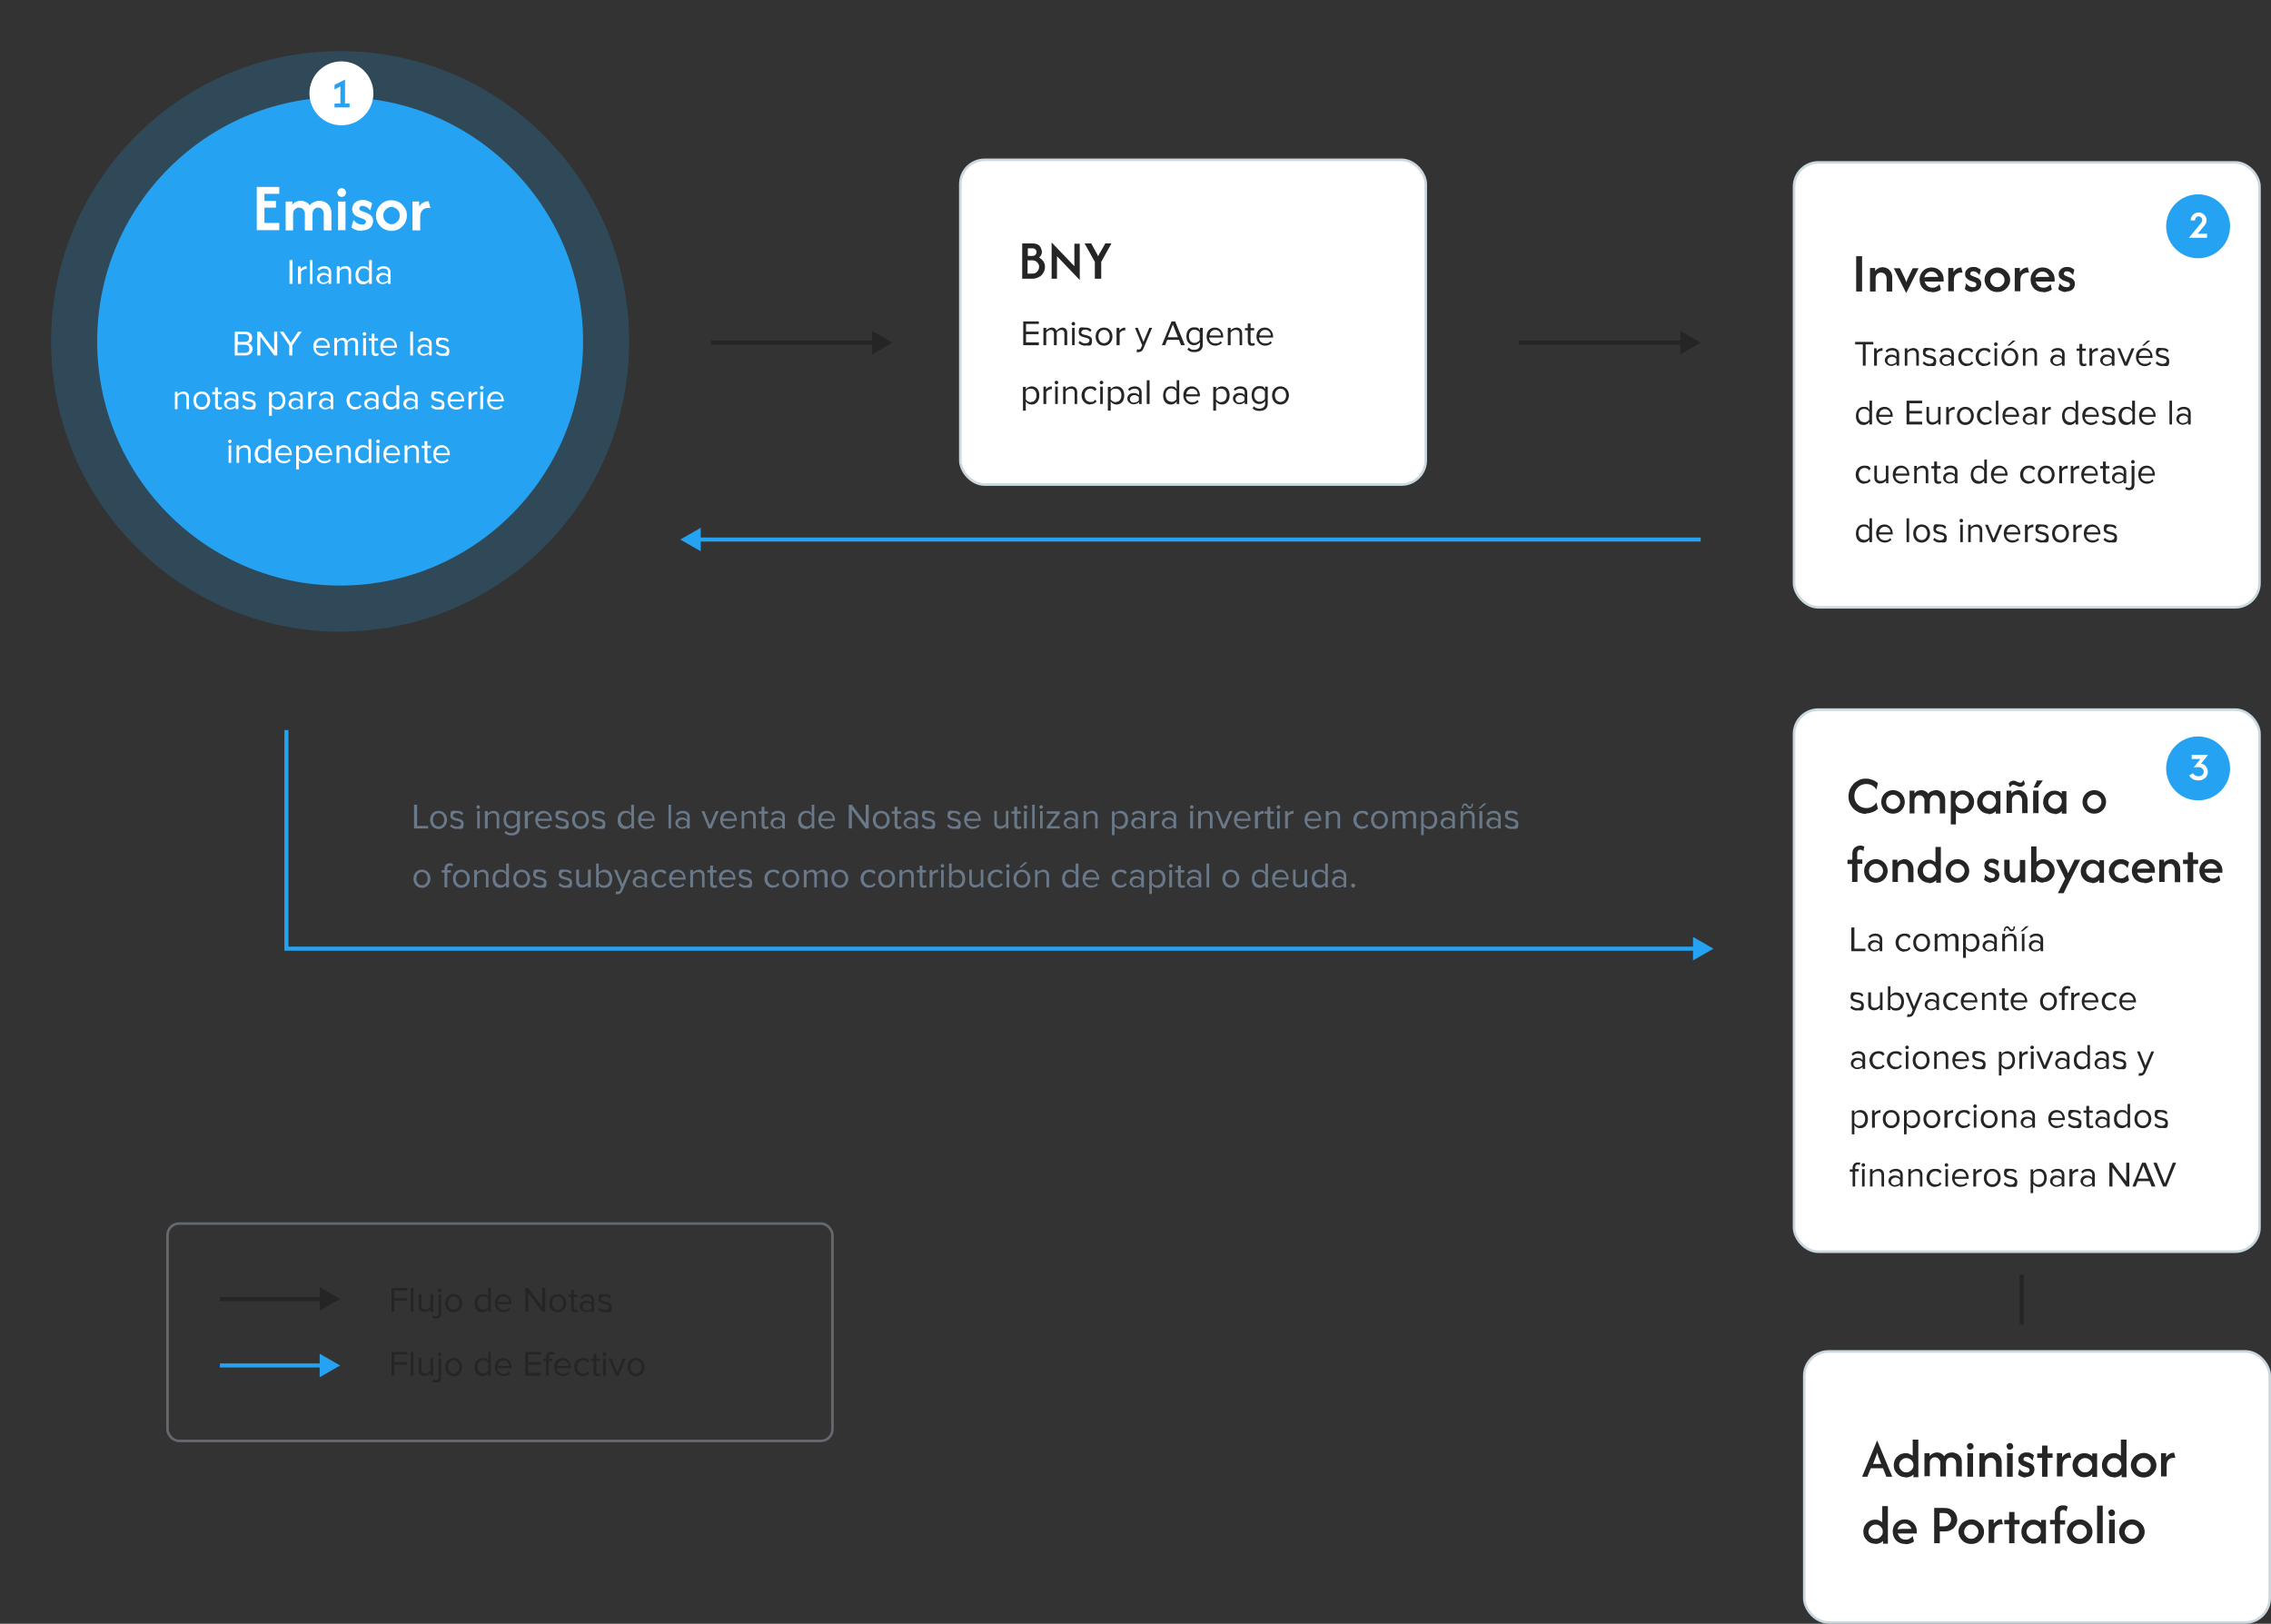 <svg xmlns="http://www.w3.org/2000/svg" id="Capa_1" viewBox="0 0 888 635"><rect x="0" y="0" width="888" height="635" fill="#333333" stroke="none"/><defs><style>      .st0, .st1, .st2 {        fill: #25a2f1;      }      .st3 {        fill: #69798a;      }      .st4 {        opacity: .5;        stroke: #95a1ad;      }      .st4, .st1, .st2 {        isolation: isolate;      }      .st4, .st5 {        fill: none;      }      .st1 {        opacity: 0;      }      .st2 {        opacity: .2;      }      .st6, .st7 {        fill: #fff;      }      .st5 {        stroke: #252525;        stroke-width: 1.6px;      }      .st7 {        stroke: #cbd8df;      }      .st8 {        fill: #252525;      }    </style></defs><path class="st8" d="M349,134l-8-4.6v9.2l8-4.6ZM278,134.8h63.8v-1.6h-63.8v1.6Z"></path><path class="st8" d="M665,134l-8-4.6v9.2l8-4.6ZM594,134.8h63.8v-1.6h-63.8v1.6Z"></path><path class="st8" d="M133,508l-8-4.6v9.2l8-4.6ZM86,508.8h39.8v-1.6h-39.8v1.6Z"></path><path class="st0" d="M133,534l-8-4.6v9.2l8-4.6ZM86,534.8h39.8v-1.6h-39.8v1.6Z"></path><path class="st0" d="M266,211l8,4.6v-9.2l-8,4.6ZM665,210.2h-391.8v1.6h391.8v-1.6Z"></path><path class="st0" d="M112,371h-.8v.8h.8v-.8ZM670,371l-8-4.6v9.2l8-4.6ZM111.2,285.5v85.5h1.6v-85.5h-1.6ZM112,371.8h550.8v-1.6H112v1.6Z"></path><ellipse class="st1" cx="133" cy="133.5" rx="133" ry="133.5"></ellipse><ellipse class="st2" cx="133" cy="133.5" rx="113" ry="113.5"></ellipse><ellipse class="st0" cx="133" cy="133.5" rx="95" ry="95.5"></ellipse><rect class="st7" x="375.5" y="62.5" width="182" height="127" rx="9.5" ry="9.5"></rect><rect class="st7" x="701.5" y="63.5" width="182" height="174" rx="9.5" ry="9.5"></rect><rect class="st7" x="701.5" y="277.5" width="182" height="212" rx="9.5" ry="9.5"></rect><rect class="st7" x="705.5" y="528.5" width="182" height="106" rx="9.5" ry="9.5"></rect><path class="st6" d="M100.4,90v-16.9h8.8v2.7h-5.8v2.8h4.5v2.6h-4.5v6h5.8v2.8h-8.8ZM111.7,90v-11.2h2.6v1.3c.4-.6.9-1,1.5-1.2.6-.3,1.2-.4,1.9-.4s1.3.2,1.9.5c.6.3,1.1.7,1.5,1.3.4-.6,1-1,1.7-1.3.7-.3,1.4-.5,2.1-.5s1.6.2,2.3.6c.7.4,1.3.9,1.7,1.6.4.7.7,1.6.7,2.6v6.8h-3v-6.4c0-.7-.2-1.3-.6-1.8-.4-.5-.9-.7-1.6-.7s-.8,0-1.1.3c-.4.2-.6.4-.8.8-.2.4-.3.8-.3,1.4v6.4h-3v-6.4c0-.5,0-.9-.3-1.3-.2-.4-.4-.7-.8-.9-.3-.2-.7-.3-1.2-.3s-.7,0-1.1.3c-.3.2-.6.4-.9.8-.2.4-.3.8-.3,1.4v6.4h-2.9ZM132.2,90v-11.2h2.9v11.2h-2.9ZM133.6,77c-.5,0-.9-.2-1.2-.5-.3-.3-.5-.7-.5-1.2s.2-.9.5-1.2c.3-.3.7-.5,1.2-.5s.9.2,1.2.5c.3.3.5.7.5,1.2s-.2.9-.5,1.2c-.3.3-.7.5-1.2.5ZM141.4,90.3c-.7,0-1.4-.1-2.2-.4-.8-.2-1.3-.6-1.8-1l.8-2.9c.4.5.9,1,1.5,1.3.6.4,1.3.5,1.9.5s.9,0,1.1-.3c.2-.2.4-.5.4-.8s-.1-.6-.4-.7c-.2-.2-.5-.3-.7-.4l-1.6-.6c-.3-.1-.7-.3-1.1-.5-.4-.2-.8-.6-1.1-1-.3-.4-.5-1-.5-1.7s.2-1.2.5-1.8c.3-.5.8-1,1.4-1.3.6-.3,1.3-.5,2.2-.5s1.5.1,2.1.4c.7.2,1.2.6,1.6.9l-.7,2.8c-.4-.5-.9-1-1.4-1.3-.6-.3-1.1-.5-1.6-.5s-.8,0-1,.3c-.2.2-.3.4-.3.7s0,.4.2.6c.2.2.4.3.7.4l1.5.6c.4.1.8.3,1.3.6.5.2.9.6,1.2,1,.3.4.5,1,.5,1.8s-.4,2-1.2,2.6c-.8.7-1.8,1-3,1ZM153.1,90.3c-1.1,0-2.1-.3-3.1-.8-.9-.5-1.6-1.3-2.2-2.2-.5-.9-.8-1.9-.8-3s.3-2.1.8-3c.5-.9,1.3-1.6,2.2-2.2.9-.5,1.9-.8,3-.8s2.1.3,3.1.8c.9.5,1.6,1.3,2.2,2.2.6.9.8,1.9.8,3s-.3,2.1-.8,3c-.5.9-1.3,1.6-2.2,2.2-.9.5-1.9.8-3,.8ZM153.1,87.7c.6,0,1.2-.2,1.6-.5.5-.3.9-.7,1.2-1.2.3-.5.4-1.1.4-1.7s-.1-1.2-.4-1.7c-.3-.5-.7-.9-1.2-1.2-.5-.3-1-.5-1.6-.5s-1.1.2-1.6.5c-.5.3-.9.7-1.2,1.2-.3.5-.4,1-.4,1.7s.1,1.2.4,1.7c.3.5.7.9,1.2,1.2.5.3,1,.5,1.6.5ZM161.3,90v-11.2h2.6v2c.4-.7.9-1.2,1.5-1.5.6-.4,1.3-.6,2.2-.6l.7,2.7c-.2,0-.5-.1-.8-.1-1,0-1.8.3-2.3.9-.6.6-.9,1.5-.9,2.7v5.2h-2.9Z"></path><path class="st8" d="M399.7,109v-13.8h4.1c.9,0,1.6.2,2.1.5.5.3.9.8,1.1,1.3.2.5.4,1,.4,1.4s0,.9-.3,1.3c-.2.4-.4.7-.8,1,.7.4,1.2.9,1.7,1.5.4.7.6,1.4.6,2.2s-.2,1.5-.6,2.2c-.4.7-.9,1.3-1.7,1.7-.7.4-1.6.7-2.7.7h-4ZM401.9,107h1.6c.7,0,1.2-.1,1.6-.4.4-.3.7-.6.9-1,.2-.4.3-.8.3-1.2s0-.8-.3-1.2c-.2-.4-.5-.7-.9-1-.4-.3-1-.4-1.7-.4h-1.6v5.2ZM401.9,100.1h1.6c.5,0,1-.1,1.3-.4.3-.3.5-.6.5-1.1s-.2-.9-.5-1.1c-.3-.3-.7-.4-1.3-.4h-1.6v3ZM422.2,109.5l-8.9-9.3v8.8h-2.1v-14.2l8.9,9.3v-8.8h2.1v14.2ZM428.1,109v-6.6l-4-7.2h2.6l1.9,3.5c.1.2.3.5.4.7.1.2.2.5.4.8.1-.3.3-.6.4-.8.1-.2.2-.5.4-.7l2-3.5h2.4l-4,7.2v6.6h-2.3Z"></path><path class="st8" d="M725.8,114v-13.8h2.3v13.8h-2.3ZM731.2,114v-9.2h2v1.2c.3-.5.8-.8,1.3-1.1.5-.3,1.1-.4,1.7-.4s1.3.2,1.8.5c.6.3,1,.8,1.4,1.4.3.6.5,1.3.5,2.2v5.4h-2.2v-5.1c0-.6-.2-1.2-.6-1.6-.4-.5-.9-.7-1.6-.7s-1,.2-1.5.6c-.4.4-.6,1-.6,1.7v5.1h-2.2ZM745.3,114.5l-4.8-9.6h2.4l1.7,3.5c.2.3.3.6.4.9.1.3.3.6.4,1.1.1-.4.3-.8.4-1.1.1-.3.3-.6.4-.9l1.7-3.5h2.3l-4.8,9.6ZM755.6,114.2c-1,0-1.9-.2-2.6-.6-.8-.4-1.4-1-1.8-1.8-.4-.7-.6-1.6-.6-2.5s.2-1.7.6-2.4c.4-.7,1-1.3,1.7-1.7.7-.4,1.5-.6,2.4-.6s1.7.2,2.4.6c.7.4,1.3,1,1.7,1.7.4.7.6,1.5.6,2.4v.8h-5.8c-.3,0-.5,0-.8,0-.3,0-.5,0-.8-.1.1.7.5,1.3,1,1.8.6.5,1.2.7,2,.7s1.1-.1,1.6-.4c.5-.3.9-.6,1.2-1l.5,2.1c-.4.4-1,.6-1.5.8-.6.2-1.2.3-1.8.3ZM752.6,108.5c.5-.1,1.1-.2,1.6-.2h2.3c.3,0,.5,0,.7,0,.2,0,.5,0,.7,0-.2-.6-.5-1.1-1-1.5-.5-.4-1-.6-1.7-.6s-1.2.2-1.7.6c-.5.4-.8.9-1,1.5ZM761.8,114v-9.2h2v1.6c.3-.5.7-.9,1.3-1.3.5-.3,1.1-.5,1.8-.5l.5,2c-.2,0-.4,0-.7,0-.8,0-1.5.3-2,.8-.5.5-.7,1.3-.7,2.2v4.3h-2.2ZM771.4,114.2c-.5,0-1.1,0-1.7-.3-.6-.2-1.1-.5-1.4-.9l.5-2.2c.3.4.7.8,1.2,1.1.5.3,1,.4,1.5.4s.8,0,1-.3c.2-.2.3-.4.3-.7s-.1-.5-.3-.7c-.2-.2-.4-.3-.6-.3l-1.3-.5c-.3-.1-.6-.2-.9-.4-.3-.2-.6-.5-.9-.8-.3-.3-.4-.8-.4-1.4s.1-1,.4-1.4c.3-.4.6-.8,1.1-1,.5-.3,1-.4,1.7-.4s1.1,0,1.6.3c.5.2,1,.5,1.3.8l-.5,2.1c-.3-.4-.7-.8-1.1-1.1-.4-.3-.9-.4-1.3-.4s-.7,0-.9.3c-.2.2-.3.4-.3.6s0,.4.2.5c.1.2.3.3.6.4l1.2.5c.3.1.6.2,1,.4.4.2.7.5.9.8.3.4.4.8.4,1.5s-.3,1.6-.9,2.1c-.6.5-1.4.8-2.4.8ZM781,114.2c-.9,0-1.7-.2-2.5-.6-.7-.4-1.3-1-1.8-1.8-.4-.7-.7-1.5-.7-2.4s.2-1.7.7-2.4c.4-.7,1-1.3,1.8-1.7.7-.4,1.6-.7,2.5-.7s1.7.2,2.5.7c.7.4,1.3,1,1.8,1.7.4.7.7,1.5.7,2.4s-.2,1.7-.7,2.4c-.4.7-1,1.3-1.8,1.8-.7.4-1.6.6-2.5.6ZM781,112.3c.5,0,1-.1,1.4-.4.4-.3.8-.6,1-1,.3-.4.4-.9.4-1.4s-.1-1-.4-1.4c-.2-.4-.6-.8-1-1-.4-.3-.9-.4-1.4-.4s-1,.1-1.4.4c-.4.3-.8.6-1,1-.2.4-.4.9-.4,1.4s.1,1,.4,1.4c.3.4.6.8,1,1,.4.3.9.4,1.4.4ZM787.8,114v-9.2h2v1.6c.3-.5.7-.9,1.3-1.3.5-.3,1.1-.5,1.8-.5l.5,2c-.2,0-.4,0-.7,0-.8,0-1.5.3-2,.8-.5.5-.7,1.3-.7,2.2v4.3h-2.2ZM799,114.2c-1,0-1.9-.2-2.6-.6-.8-.4-1.4-1-1.8-1.8-.4-.7-.6-1.6-.6-2.5s.2-1.7.6-2.4c.4-.7,1-1.3,1.7-1.7.7-.4,1.5-.6,2.4-.6s1.7.2,2.4.6c.7.4,1.3,1,1.7,1.7.4.7.6,1.5.6,2.4v.8h-5.8c-.3,0-.5,0-.8,0-.3,0-.5,0-.8-.1.1.7.5,1.3,1,1.8.6.5,1.2.7,2,.7s1.1-.1,1.6-.4c.5-.3.9-.6,1.2-1l.5,2.1c-.4.4-1,.6-1.5.8-.6.2-1.2.3-1.8.3ZM796,108.5c.5-.1,1.1-.2,1.6-.2h2.3c.3,0,.5,0,.7,0,.2,0,.5,0,.7,0-.2-.6-.5-1.1-1-1.5-.5-.4-1-.6-1.7-.6s-1.2.2-1.7.6c-.5.4-.8.9-1,1.5ZM807.9,114.2c-.5,0-1.1,0-1.7-.3-.6-.2-1.1-.5-1.4-.9l.6-2.2c.3.4.7.8,1.2,1.1.5.3,1,.4,1.5.4s.8,0,1-.3c.2-.2.3-.4.3-.7s-.1-.5-.3-.7c-.2-.2-.4-.3-.6-.3l-1.3-.5c-.3-.1-.6-.2-.9-.4-.3-.2-.6-.5-.9-.8-.3-.3-.4-.8-.4-1.4s.1-1,.4-1.4c.3-.4.6-.8,1.1-1,.5-.3,1-.4,1.7-.4s1.1,0,1.6.3c.5.2,1,.5,1.3.8l-.5,2.1c-.3-.4-.7-.8-1.1-1.1-.4-.3-.9-.4-1.3-.4s-.7,0-.9.3c-.2.2-.3.4-.3.6s0,.4.2.5c.1.2.3.3.6.4l1.2.5c.3.1.6.2,1,.4.4.2.7.5.9.8.3.4.4.8.4,1.5s-.3,1.6-.9,2.1c-.6.5-1.4.8-2.4.8Z"></path><path class="st8" d="M729.7,318.3c-1,0-1.8-.2-2.7-.5-.8-.4-1.6-.9-2.2-1.5-.6-.6-1.1-1.3-1.5-2.2-.4-.8-.5-1.7-.5-2.7s.2-1.8.5-2.7c.4-.8.9-1.5,1.5-2.2.6-.6,1.4-1.1,2.2-1.5.8-.4,1.7-.5,2.7-.5s1.7.2,2.5.5c.8.3,1.5.7,2.1,1.3l-.6,2.5c-.4-.7-.9-1.2-1.6-1.6-.7-.4-1.5-.6-2.3-.6s-1.7.2-2.4.6c-.7.4-1.3,1-1.7,1.7-.4.7-.6,1.5-.6,2.4s.2,1.7.6,2.4c.4.7,1,1.3,1.7,1.7.7.4,1.5.6,2.4.6s1.6-.2,2.3-.6c.7-.4,1.2-1,1.6-1.6l.6,2.5c-.6.6-1.3,1-2.1,1.3-.8.3-1.6.5-2.5.5ZM740.2,318.2c-.9,0-1.6-.2-2.3-.6-.7-.4-1.3-1-1.7-1.7-.4-.7-.6-1.5-.6-2.3s.2-1.6.6-2.3c.4-.7,1-1.3,1.7-1.7.7-.4,1.5-.6,2.3-.6s1.6.2,2.3.6c.7.4,1.3,1,1.7,1.7.4.7.6,1.5.6,2.3s-.2,1.6-.6,2.3c-.4.7-1,1.3-1.7,1.7-.7.4-1.5.6-2.3.6ZM740.2,316.4c.5,0,.9-.1,1.4-.4.4-.3.7-.6,1-1,.2-.4.4-.9.4-1.4s-.1-1-.4-1.4c-.2-.4-.6-.7-1-1-.4-.3-.9-.4-1.4-.4s-.9.1-1.4.4c-.4.2-.7.6-1,1-.2.4-.3.9-.3,1.4s.1,1,.3,1.4c.2.4.6.7,1,1,.4.2.9.4,1.4.4ZM746.7,318v-8.8h1.9v1.1c.3-.4.7-.8,1.2-1,.5-.2,1-.3,1.5-.3s1.1.1,1.5.4c.5.2.9.6,1.2,1,.3-.5.8-.8,1.3-1,.5-.2,1.1-.4,1.7-.4s1.2.1,1.8.5c.5.3,1,.7,1.3,1.3.3.6.5,1.2.5,2v5.3h-2.1v-5c0-.6-.2-1.1-.6-1.5-.4-.4-.8-.6-1.4-.6s-.6,0-.9.2c-.3.1-.5.4-.7.7-.2.3-.3.7-.3,1.2v5h-2.1v-5c0-.4,0-.8-.3-1.1-.2-.3-.4-.6-.7-.7-.3-.2-.6-.3-1-.3s-.6,0-.9.2c-.3.1-.5.4-.7.7-.2.3-.3.7-.3,1.2v5h-2.1ZM762.8,322.4v-13.1h1.8v1c.4-.4.8-.7,1.3-.9.5-.2,1-.3,1.6-.3s1.5.2,2.2.6c.7.4,1.2,1,1.6,1.6.4.7.6,1.5.6,2.3s-.2,1.6-.6,2.3c-.4.7-.9,1.2-1.6,1.6-.7.4-1.4.6-2.2.6s-1,0-1.5-.2c-.4-.2-.9-.4-1.2-.7v5.2h-2.1ZM767.2,316.3c.5,0,.9-.1,1.3-.4.4-.2.7-.6,1-1,.2-.4.4-.9.4-1.4s-.1-.9-.4-1.4c-.2-.4-.5-.7-.9-1-.4-.2-.8-.4-1.3-.4s-.9.1-1.3.4c-.4.2-.7.6-1,1-.2.4-.4.9-.4,1.4s.1,1,.4,1.4c.2.4.6.7,1,1,.4.2.8.4,1.3.4ZM777.5,318.2c-.8,0-1.5-.2-2.2-.6-.7-.4-1.2-1-1.6-1.6-.4-.7-.6-1.5-.6-2.3s.2-1.6.6-2.3c.4-.7.9-1.2,1.6-1.6.7-.4,1.4-.6,2.2-.6s1.1.1,1.6.3c.5.2.9.5,1.3.9v-1h1.8v8.8h-1.8v-1c-.4.4-.8.7-1.3.9-.5.2-1,.3-1.6.3ZM777.8,316.3c.5,0,.9-.1,1.3-.4.4-.2.7-.6,1-1,.2-.4.4-.9.4-1.4s-.1-.9-.4-1.4c-.2-.4-.5-.7-.9-1-.4-.2-.8-.4-1.3-.4s-.9.1-1.3.4c-.4.2-.7.6-1,1-.2.4-.4.9-.4,1.4s.1,1,.4,1.4c.2.4.6.7,1,1,.4.2.8.4,1.3.4ZM784.6,318v-8.8h1.9v1.2c.3-.5.7-.8,1.2-1,.5-.2,1-.4,1.6-.4s1.2.1,1.7.5c.5.3,1,.7,1.3,1.3.3.6.5,1.3.5,2.1v5.1h-2.1v-4.9c0-.6-.2-1.1-.5-1.6-.3-.5-.8-.7-1.5-.7s-1,.2-1.4.6c-.4.4-.6.9-.6,1.6v4.9h-2.1ZM786,308l-.6-1.5c.2-.4.5-.7.8-.9.3-.2.7-.3,1.1-.3s.7,0,.9.2c.3.1.6.3.9.4.3.1.6.2.8.2s.6,0,.8-.3c.2-.2.4-.5.5-.8l.6,1.5c-.2.4-.5.7-.8.9-.3.2-.7.3-1.1.3s-.6,0-.9-.2c-.3-.1-.6-.3-.9-.4-.3-.1-.5-.2-.8-.2s-.6,0-.8.3c-.2.2-.4.4-.5.8ZM795,318v-8.8h2.1v8.8h-2.1ZM795.2,308l1.3-2.8h2.3l-2,2.8h-1.7ZM803.3,318.2c-.8,0-1.5-.2-2.2-.6-.7-.4-1.2-1-1.6-1.6-.4-.7-.6-1.5-.6-2.3s.2-1.6.6-2.3c.4-.7.9-1.2,1.6-1.6.7-.4,1.4-.6,2.2-.6s1.1.1,1.6.3c.5.2.9.5,1.3.9v-1h1.8v8.8h-1.8v-1c-.4.4-.8.7-1.3.9-.5.2-1,.3-1.6.3ZM803.5,316.3c.5,0,.9-.1,1.3-.4.4-.2.7-.6,1-1,.2-.4.4-.9.4-1.4s-.1-.9-.4-1.4c-.2-.4-.5-.7-.9-1-.4-.2-.8-.4-1.3-.4s-.9.1-1.3.4c-.4.2-.7.6-1,1-.2.4-.4.9-.4,1.4s.1,1,.4,1.4c.2.4.6.7,1,1,.4.2.8.4,1.3.4ZM818.9,318.2c-.9,0-1.6-.2-2.3-.6-.7-.4-1.3-1-1.7-1.7-.4-.7-.6-1.5-.6-2.3s.2-1.6.6-2.3c.4-.7,1-1.3,1.7-1.7.7-.4,1.5-.6,2.3-.6s1.6.2,2.3.6c.7.4,1.3,1,1.7,1.7.4.7.6,1.5.6,2.3s-.2,1.6-.6,2.3c-.4.7-1,1.3-1.7,1.7-.7.4-1.5.6-2.3.6ZM818.9,316.4c.5,0,.9-.1,1.4-.4.4-.3.7-.6,1-1,.2-.4.4-.9.4-1.4s-.1-1-.4-1.4c-.2-.4-.6-.7-1-1-.4-.3-.9-.4-1.4-.4s-.9.1-1.4.4c-.4.2-.7.6-1,1-.2.4-.4.9-.4,1.4s.1,1,.4,1.4c.2.4.6.7,1,1,.4.2.9.4,1.4.4ZM724.2,345v-7.1h-1.8v-1.7h1.9v-2.4c0-1,.3-1.8.9-2.3.6-.5,1.3-.8,2.1-.8s.6,0,.9.1c.3,0,.6.2.8.3l-.4,1.8c-.3-.4-.7-.6-1.2-.6s-.5,0-.8.3c-.2.2-.4.6-.4,1.1v2.4h2v1.7h-1.9v7.1h-2.1ZM733.5,345.2c-.9,0-1.6-.2-2.3-.6-.7-.4-1.3-1-1.7-1.7-.4-.7-.6-1.5-.6-2.3s.2-1.6.6-2.3c.4-.7,1-1.3,1.7-1.7.7-.4,1.5-.6,2.3-.6s1.6.2,2.3.6c.7.4,1.3,1,1.7,1.7.4.7.6,1.5.6,2.3s-.2,1.6-.6,2.3c-.4.7-1,1.3-1.7,1.7-.7.4-1.5.6-2.3.6ZM733.5,343.4c.5,0,.9-.1,1.4-.4.4-.3.7-.6,1-1,.2-.4.4-.9.4-1.4s-.1-1-.4-1.4c-.2-.4-.6-.7-1-1-.4-.3-.9-.4-1.4-.4s-.9.1-1.4.4c-.4.2-.7.6-1,1-.2.4-.3.9-.3,1.4s.1,1,.3,1.4c.2.4.6.7,1,1,.4.2.9.4,1.4.4ZM740,345v-8.8h1.9v1.2c.3-.5.7-.8,1.2-1,.5-.2,1-.4,1.6-.4s1.2.1,1.7.5c.5.3,1,.7,1.3,1.3.3.6.5,1.3.5,2.1v5.1h-2.1v-4.9c0-.6-.2-1.1-.5-1.6-.3-.5-.8-.7-1.5-.7s-1,.2-1.4.6c-.4.4-.6.9-.6,1.6v4.9h-2.1ZM754.2,345.2c-.8,0-1.5-.2-2.2-.6-.7-.4-1.2-1-1.6-1.6-.4-.7-.6-1.5-.6-2.3s.2-1.6.6-2.3c.4-.7.9-1.2,1.6-1.6.7-.4,1.4-.6,2.2-.6s1,0,1.4.3c.5.2.9.4,1.2.7v-6h2.1v14h-1.8v-1c-.4.4-.8.7-1.3.9-.5.2-1,.3-1.6.3ZM754.4,343.3c.5,0,.9-.1,1.3-.4.4-.2.7-.6,1-1,.2-.4.4-.9.4-1.4s-.1-.9-.4-1.4c-.2-.4-.5-.7-.9-1-.4-.2-.8-.4-1.3-.4s-.9.1-1.3.4c-.4.2-.7.6-1,1-.2.4-.3.9-.3,1.4s.1,1,.3,1.4c.2.4.6.7,1,1,.4.2.8.4,1.3.4ZM765.4,345.2c-.9,0-1.6-.2-2.3-.6-.7-.4-1.3-1-1.7-1.7-.4-.7-.6-1.5-.6-2.3s.2-1.6.6-2.3c.4-.7,1-1.3,1.7-1.7.7-.4,1.5-.6,2.3-.6s1.6.2,2.3.6c.7.4,1.3,1,1.7,1.7.4.7.6,1.5.6,2.3s-.2,1.6-.6,2.3c-.4.7-1,1.3-1.7,1.7-.7.4-1.5.6-2.3.6ZM765.4,343.4c.5,0,.9-.1,1.4-.4.4-.3.7-.6,1-1,.2-.4.4-.9.4-1.4s-.1-1-.4-1.4c-.2-.4-.6-.7-1-1-.4-.3-.9-.4-1.4-.4s-.9.1-1.4.4c-.4.2-.7.6-1,1-.2.4-.3.9-.3,1.4s.1,1,.3,1.4c.2.4.6.7,1,1,.4.2.9.4,1.4.4ZM778.8,345.2c-.5,0-1.1,0-1.6-.3-.6-.2-1-.5-1.4-.8l.5-2.1c.3.4.7.8,1.1,1,.5.3,1,.4,1.5.4s.7,0,.9-.3c.2-.2.3-.4.3-.7s-.1-.5-.3-.6c-.2-.1-.4-.3-.6-.3l-1.2-.5c-.2,0-.5-.2-.9-.4-.3-.2-.6-.4-.8-.8-.2-.3-.4-.8-.4-1.3s.1-.9.3-1.3c.2-.4.6-.7,1-1,.4-.3,1-.4,1.6-.4s1.1,0,1.6.3c.5.2.9.4,1.2.7l-.5,2c-.3-.4-.6-.8-1.1-1-.4-.2-.8-.4-1.3-.4s-.6,0-.8.3c-.2.2-.3.4-.3.6s0,.3.2.5c.1.1.3.3.6.4l1.2.4c.3,0,.6.2.9.4.3.2.7.4.9.8.3.3.4.8.4,1.4s-.3,1.5-.9,2c-.6.5-1.3.8-2.3.8ZM787.2,345.2c-.6,0-1.2-.1-1.7-.5-.5-.3-1-.7-1.3-1.3-.3-.6-.5-1.3-.5-2.1v-5.1h2.1v4.9c0,.6.2,1.1.5,1.6.4.4.9.7,1.5.7s1-.2,1.4-.6c.4-.4.6-.9.6-1.6v-4.9h2.1v8.8h-1.9v-1.2c-.3.5-.7.8-1.2,1-.5.2-1,.4-1.5.4ZM798.9,345.2c-.6,0-1.1-.1-1.6-.3-.5-.2-.9-.5-1.3-.9v1h-1.8v-14h2.1v6c.4-.3.8-.5,1.2-.7.5-.2.9-.3,1.5-.3.8,0,1.5.2,2.2.6.7.4,1.2,1,1.6,1.6.4.7.6,1.5.6,2.3s-.2,1.6-.6,2.3c-.4.7-.9,1.2-1.6,1.6-.7.4-1.4.6-2.2.6ZM798.7,343.3c.5,0,.9-.1,1.3-.4.4-.2.7-.6,1-1,.2-.4.4-.9.4-1.4s-.1-.9-.4-1.4c-.2-.4-.5-.7-.9-1-.4-.2-.8-.4-1.3-.4s-.9.1-1.3.4c-.4.2-.7.6-1,1-.2.4-.3.9-.3,1.4s.1,1,.3,1.4c.2.4.6.7,1,1,.4.2.8.4,1.3.4ZM804.6,349.4l2.9-5.8-3.6-7.4h2.3l1.7,3.5c.2.3.3.6.4.9.1.3.2.6.4.9.1-.3.2-.7.4-.9.1-.3.3-.6.4-.9l1.7-3.5h2.2l-6.5,13.1h-2.2ZM818,345.2c-.8,0-1.5-.2-2.2-.6-.7-.4-1.2-1-1.6-1.6-.4-.7-.6-1.5-.6-2.3s.2-1.6.6-2.3c.4-.7.9-1.2,1.6-1.6.7-.4,1.4-.6,2.2-.6s1.1.1,1.6.3c.5.2.9.5,1.3.9v-1h1.8v8.8h-1.8v-1c-.4.4-.8.7-1.3.9-.5.2-1,.3-1.6.3ZM818.3,343.3c.5,0,.9-.1,1.3-.4.4-.2.7-.6,1-1,.2-.4.4-.9.4-1.4s-.1-.9-.4-1.4c-.2-.4-.5-.7-.9-1-.4-.2-.8-.4-1.3-.4s-.9.1-1.3.4c-.4.2-.7.6-1,1-.2.4-.4.9-.4,1.4s.1,1,.4,1.4c.2.4.6.7,1,1,.4.2.8.4,1.3.4ZM829.3,345.2c-.9,0-1.7-.2-2.4-.6-.7-.4-1.3-1-1.7-1.7-.4-.7-.6-1.5-.6-2.3s.2-1.6.6-2.3c.4-.7,1-1.3,1.7-1.7.7-.4,1.5-.6,2.4-.6s1.2.1,1.7.3c.6.2,1,.5,1.5.9l-.6,2.3c-.2-.4-.6-.8-1-1.1-.4-.3-1-.5-1.5-.5s-1,.1-1.4.4c-.4.2-.7.6-1,1-.2.4-.3.9-.3,1.4s.1,1,.3,1.4c.2.4.6.7,1,1,.4.2.9.4,1.4.4s1.1-.2,1.5-.5c.4-.3.8-.7,1-1.1l.6,2.3c-.4.4-.9.7-1.5.9-.5.2-1.1.3-1.7.3ZM838.4,345.2c-.9,0-1.8-.2-2.5-.6-.7-.4-1.3-1-1.7-1.7-.4-.7-.6-1.5-.6-2.4s.2-1.6.6-2.3c.4-.7,1-1.2,1.6-1.6.7-.4,1.4-.6,2.3-.6s1.6.2,2.3.6c.7.4,1.2.9,1.6,1.6.4.7.6,1.4.6,2.3v.8h-5.5c-.2,0-.5,0-.7,0-.2,0-.5,0-.7-.1.1.7.4,1.2,1,1.7.5.4,1.2.7,2,.7s1.1-.1,1.5-.4c.5-.2.8-.6,1.1-.9l.5,2c-.4.3-.9.6-1.5.8-.5.2-1.1.3-1.7.3ZM835.5,339.8c.5,0,1-.1,1.5-.1h2.2c.2,0,.5,0,.7,0,.2,0,.5,0,.7,0-.1-.6-.5-1.1-.9-1.4-.5-.4-1-.6-1.6-.6s-1.2.2-1.6.6c-.5.4-.8.9-.9,1.5ZM844.3,345v-8.8h1.9v1.2c.3-.5.7-.8,1.2-1,.5-.2,1-.4,1.6-.4s1.2.1,1.7.5c.5.3,1,.7,1.3,1.3.3.6.5,1.3.5,2.1v5.1h-2.1v-4.9c0-.6-.2-1.1-.5-1.6-.4-.5-.8-.7-1.5-.7s-1,.2-1.4.6c-.4.4-.6.9-.6,1.6v4.9h-2.1ZM855.4,345v-7.1h-1.8v-1.7h1.9v-2.9h2v2.9h2v1.7h-1.9v7.1h-2.1ZM864.8,345.2c-.9,0-1.8-.2-2.5-.6-.7-.4-1.3-1-1.7-1.7-.4-.7-.6-1.5-.6-2.4s.2-1.6.6-2.3c.4-.7,1-1.2,1.6-1.6.7-.4,1.4-.6,2.3-.6s1.6.2,2.3.6c.7.4,1.2.9,1.6,1.6.4.7.6,1.4.6,2.3v.8h-5.5c-.2,0-.5,0-.7,0-.2,0-.5,0-.7-.1.1.7.4,1.2,1,1.7.5.4,1.2.7,2,.7s1.1-.1,1.5-.4c.5-.2.8-.6,1.1-.9l.5,2c-.4.3-.9.6-1.5.8-.5.2-1.1.3-1.7.3ZM861.9,339.8c.5,0,1-.1,1.5-.1h2.2c.2,0,.5,0,.7,0,.2,0,.5,0,.7,0-.1-.6-.5-1.1-.9-1.4-.5-.4-1-.6-1.6-.6s-1.2.2-1.6.6c-.5.4-.8.9-.9,1.5Z"></path><path class="st8" d="M728.1,577.5l5.9-14.2h0l5.9,14.2h-2.3l-1.3-3.3h-4.8l-1.3,3.3h-2.2ZM732.4,572.5h3.2l-.8-2.1c-.2-.4-.3-.7-.4-1.1-.1-.3-.2-.8-.4-1.2-.1.5-.2.9-.4,1.2-.1.3-.3.7-.4,1.1l-.8,2.1ZM745.1,577.7c-.8,0-1.6-.2-2.3-.6s-1.2-1-1.7-1.7c-.4-.7-.6-1.5-.6-2.4s.2-1.7.6-2.4c.4-.7,1-1.3,1.7-1.7s1.5-.6,2.3-.6,1,0,1.5.3c.5.2.9.4,1.3.7v-6.3h2.2v14.7h-1.9v-1.1c-.4.4-.8.7-1.4.9-.5.2-1.1.3-1.7.3ZM745.4,575.8c.5,0,1-.1,1.4-.4.4-.3.8-.6,1-1,.3-.4.4-.9.4-1.4s-.1-1-.4-1.4c-.2-.4-.6-.8-1-1-.4-.3-.9-.4-1.4-.4s-1,.1-1.4.4c-.4.3-.8.6-1,1-.2.4-.4.9-.4,1.4s.1,1,.4,1.4c.3.4.6.8,1,1,.4.3.9.4,1.4.4ZM752.5,577.5v-9.2h2v1.2c.3-.5.8-.8,1.3-1.1.5-.2,1-.4,1.6-.4s1.1.1,1.6.4c.5.3.9.6,1.2,1.1.4-.5.8-.9,1.3-1.1.6-.3,1.1-.4,1.8-.4s1.3.2,1.9.5c.6.3,1,.7,1.4,1.3.4.6.5,1.3.5,2.1v5.5h-2.2v-5.2c0-.7-.2-1.2-.6-1.6-.4-.4-.9-.6-1.4-.6s-.7,0-1,.2c-.3.2-.6.4-.7.7-.2.3-.3.7-.3,1.2v5.3h-2.2v-5.2c0-.4,0-.8-.3-1.2-.2-.3-.4-.6-.7-.8-.3-.2-.6-.3-1-.3s-.6,0-1,.2c-.3.2-.6.4-.8.7-.2.3-.3.7-.3,1.2v5.3h-2.2ZM769.3,577.5v-9.2h2.2v9.2h-2.2ZM770.4,566.9c-.4,0-.7-.1-.9-.4-.2-.3-.4-.6-.4-.9s.1-.7.4-.9c.3-.2.6-.4.9-.4s.7.1.9.4c.2.2.4.5.4.9s-.1.7-.4.9c-.2.2-.5.4-.9.4ZM774,577.5v-9.2h2v1.2c.3-.5.8-.8,1.3-1.1.5-.3,1.1-.4,1.7-.4s1.3.2,1.8.5c.6.3,1,.8,1.4,1.4.3.6.5,1.3.5,2.2v5.4h-2.2v-5.1c0-.6-.2-1.2-.6-1.6-.4-.5-.9-.7-1.6-.7s-1,.2-1.5.6c-.4.4-.6,1-.6,1.7v5.1h-2.2ZM784.8,577.5v-9.2h2.2v9.2h-2.2ZM785.9,566.9c-.4,0-.7-.1-.9-.4-.2-.3-.4-.6-.4-.9s.1-.7.4-.9c.3-.2.6-.4.9-.4s.7.1.9.4c.2.2.4.5.4.9s-.1.7-.4.9c-.2.2-.5.4-.9.4ZM792.2,577.8c-.5,0-1.1,0-1.7-.3-.6-.2-1.1-.5-1.4-.9l.5-2.2c.3.4.7.8,1.2,1.1.5.3,1,.4,1.5.4s.8,0,1-.3c.2-.2.3-.4.3-.7s-.1-.5-.3-.7c-.2-.2-.4-.3-.6-.3l-1.3-.5c-.3-.1-.6-.2-.9-.4-.3-.2-.6-.5-.9-.8-.3-.3-.4-.8-.4-1.4s.1-1,.4-1.4c.3-.4.6-.8,1.1-1,.5-.3,1-.4,1.7-.4s1.1,0,1.6.3c.5.2,1,.5,1.3.8l-.5,2.1c-.3-.4-.7-.8-1.1-1.1-.4-.3-.9-.4-1.3-.4s-.7,0-.9.3c-.2.2-.3.4-.3.6s0,.4.2.5c.1.2.3.3.6.4l1.2.5c.3.1.6.2,1,.4.4.2.7.5.9.8.3.4.4.8.4,1.5s-.3,1.6-.9,2.1c-.6.5-1.4.8-2.4.8ZM798.5,577.5v-7.4h-1.9v-1.7h1.9v-3.1h2.1v3.1h2v1.7h-2v7.4h-2.2ZM804.3,577.5v-9.2h2v1.6c.3-.5.7-.9,1.3-1.3.5-.3,1.1-.5,1.8-.5l.5,2c-.2,0-.4,0-.7,0-.8,0-1.5.3-2,.8-.5.5-.7,1.3-.7,2.2v4.3h-2.2ZM815,577.7c-.8,0-1.6-.2-2.3-.6-.7-.4-1.2-1-1.7-1.7-.4-.7-.6-1.5-.6-2.4s.2-1.7.6-2.4c.4-.7,1-1.3,1.7-1.7.7-.4,1.5-.6,2.3-.6s1.2.1,1.7.3c.5.2,1,.5,1.4.9v-1.1h1.9v9.2h-1.9v-1.1c-.4.4-.8.7-1.4.9-.5.2-1.1.3-1.7.3ZM815.3,575.8c.5,0,1-.1,1.4-.4.4-.3.8-.6,1-1,.3-.4.4-.9.4-1.4s-.1-1-.4-1.4c-.2-.4-.6-.8-1-1-.4-.3-.9-.4-1.4-.4s-1,.1-1.4.4c-.4.3-.8.6-1,1-.2.4-.4.9-.4,1.4s.1,1,.4,1.4c.3.4.6.8,1,1,.4.3.9.4,1.4.4ZM826.5,577.7c-.8,0-1.6-.2-2.3-.6-.7-.4-1.2-1-1.7-1.7-.4-.7-.6-1.5-.6-2.4s.2-1.7.6-2.4c.4-.7,1-1.3,1.7-1.7.7-.4,1.5-.6,2.3-.6s1,0,1.5.3c.5.2.9.4,1.3.7v-6.3h2.2v14.7h-1.9v-1.1c-.4.4-.8.7-1.4.9-.5.2-1.1.3-1.7.3ZM826.7,575.8c.5,0,1-.1,1.4-.4.4-.3.8-.6,1-1,.3-.4.4-.9.4-1.4s-.1-1-.4-1.4c-.2-.4-.6-.8-1-1-.4-.3-.9-.4-1.4-.4s-1,.1-1.4.4c-.4.3-.8.6-1,1-.2.4-.4.9-.4,1.4s.1,1,.4,1.4c.3.4.6.8,1,1,.4.3.9.4,1.4.4ZM838.2,577.8c-.9,0-1.7-.2-2.5-.6-.7-.4-1.3-1-1.8-1.8-.4-.7-.7-1.5-.7-2.4s.2-1.7.7-2.4c.4-.7,1-1.3,1.8-1.7.7-.4,1.6-.7,2.5-.7s1.7.2,2.5.7c.7.4,1.3,1,1.8,1.7.4.7.7,1.5.7,2.4s-.2,1.7-.7,2.4c-.4.7-1,1.3-1.8,1.8-.7.4-1.6.6-2.5.6ZM838.2,575.8c.5,0,1-.1,1.4-.4.4-.3.8-.6,1-1,.3-.4.4-.9.4-1.4s-.1-1-.4-1.4c-.2-.4-.6-.8-1-1-.4-.3-.9-.4-1.4-.4s-1,.1-1.4.4c-.4.3-.8.6-1,1-.2.4-.4.9-.4,1.4s.1,1,.4,1.4c.3.4.6.8,1,1,.4.3.9.4,1.4.4ZM845,577.5v-9.2h2v1.6c.3-.5.7-.9,1.3-1.3.5-.3,1.1-.5,1.8-.5l.5,2c-.2,0-.4,0-.7,0-.8,0-1.5.3-2,.8-.5.5-.7,1.3-.7,2.2v4.3h-2.2ZM733.2,603.7c-.8,0-1.6-.2-2.3-.6-.7-.4-1.2-1-1.7-1.7-.4-.7-.6-1.5-.6-2.4s.2-1.7.6-2.4c.4-.7,1-1.3,1.7-1.7.7-.4,1.5-.6,2.3-.6s1,0,1.5.3c.5.2.9.4,1.3.7v-6.3h2.2v14.7h-1.9v-1.1c-.4.4-.8.7-1.4.9-.5.2-1.1.3-1.7.3ZM733.4,601.8c.5,0,1-.1,1.4-.4.4-.3.8-.6,1-1,.3-.4.4-.9.4-1.4s-.1-1-.4-1.4c-.2-.4-.6-.8-1-1-.4-.3-.9-.4-1.4-.4s-1,.1-1.4.4c-.4.3-.8.6-1,1-.2.4-.4.9-.4,1.4s.1,1,.4,1.4c.3.4.6.8,1,1,.4.3.9.4,1.4.4ZM745.1,603.8c-1,0-1.9-.2-2.6-.6-.8-.4-1.4-1-1.8-1.8-.4-.7-.6-1.6-.6-2.5s.2-1.7.6-2.4c.4-.7,1-1.3,1.7-1.7.7-.4,1.5-.6,2.4-.6s1.7.2,2.4.6c.7.4,1.3,1,1.7,1.7.4.7.6,1.5.6,2.4v.8h-5.8c-.3,0-.5,0-.8,0-.3,0-.5,0-.8-.1.1.7.5,1.3,1,1.8.6.5,1.2.7,2,.7s1.1-.1,1.6-.4c.5-.3.9-.6,1.2-1l.5,2.1c-.4.4-1,.6-1.5.8-.6.2-1.2.3-1.8.3ZM742.1,598.1c.5-.1,1.1-.2,1.6-.2h2.3c.3,0,.5,0,.7,0,.2,0,.5,0,.7,0-.2-.6-.5-1.1-1-1.5-.5-.4-1-.6-1.7-.6s-1.2.2-1.7.6c-.5.4-.8.9-1,1.5ZM756.3,603.5v-13.8h3.8c.9,0,1.7.1,2.4.4.7.3,1.2.6,1.6,1.1.4.4.7.9.9,1.5.2.5.3,1,.3,1.6s0,1-.3,1.6c-.2.5-.5,1-.9,1.5-.4.5-.9.8-1.6,1.1-.6.3-1.4.4-2.4.4h-1.6v4.6h-2.2ZM758.5,596.9h1.5c.7,0,1.3-.1,1.7-.4.4-.3.7-.6.9-1,.2-.4.3-.8.3-1.2s0-.8-.3-1.2c-.2-.4-.5-.7-.9-1-.4-.3-1-.4-1.8-.4h-1.5v5.2ZM770.8,603.8c-.9,0-1.7-.2-2.5-.6-.7-.4-1.3-1-1.8-1.8-.4-.7-.7-1.5-.7-2.4s.2-1.7.7-2.4c.4-.7,1-1.3,1.8-1.7.7-.4,1.6-.7,2.5-.7s1.7.2,2.5.7c.7.4,1.3,1,1.8,1.7.4.7.7,1.5.7,2.4s-.2,1.7-.7,2.4c-.4.7-1,1.3-1.8,1.8-.7.4-1.6.6-2.5.6ZM770.8,601.8c.5,0,1-.1,1.4-.4.4-.3.8-.6,1-1,.3-.4.4-.9.4-1.4s-.1-1-.4-1.4c-.2-.4-.6-.8-1-1-.4-.3-.9-.4-1.4-.4s-1,.1-1.4.4c-.4.3-.8.6-1,1-.2.4-.4.9-.4,1.4s.1,1,.4,1.4c.3.4.6.8,1,1,.4.3.9.4,1.4.4ZM777.6,603.5v-9.2h2v1.6c.3-.5.7-.9,1.3-1.3.5-.3,1.1-.5,1.8-.5l.5,2c-.2,0-.4,0-.7,0-.8,0-1.5.3-2,.8-.5.5-.7,1.3-.7,2.2v4.3h-2.2ZM785.6,603.5v-7.4h-1.9v-1.7h1.9v-3.1h2.1v3.1h2v1.7h-2v7.4h-2.2ZM795,603.7c-.8,0-1.6-.2-2.3-.6-.7-.4-1.2-1-1.7-1.7-.4-.7-.6-1.5-.6-2.4s.2-1.7.6-2.4c.4-.7,1-1.3,1.7-1.7.7-.4,1.5-.6,2.3-.6s1.2.1,1.7.3c.5.2,1,.5,1.4.9v-1.1h1.9v9.2h-1.9v-1.1c-.4.4-.8.7-1.4.9-.5.2-1.1.3-1.7.3ZM795.2,601.8c.5,0,1-.1,1.4-.4.4-.3.8-.6,1-1,.3-.4.4-.9.4-1.4s-.1-1-.4-1.4c-.2-.4-.6-.8-1-1-.4-.3-.9-.4-1.4-.4s-1,.1-1.4.4c-.4.3-.8.6-1,1-.2.4-.4.9-.4,1.4s.1,1,.4,1.4c.3.4.6.8,1,1,.4.3.9.4,1.4.4ZM803.5,603.5v-7.4h-1.9v-1.7h1.9v-2.5c0-1,.3-1.8.9-2.4.6-.5,1.4-.8,2.2-.8s.6,0,1,.1c.3,0,.6.2.9.4l-.5,1.9c-.4-.4-.8-.6-1.3-.6s-.6.1-.8.3c-.3.2-.4.6-.4,1.2v2.5h2v1.7h-2v7.4h-2.2ZM813.2,603.8c-.9,0-1.7-.2-2.5-.6-.7-.4-1.3-1-1.8-1.8-.4-.7-.7-1.5-.7-2.4s.2-1.7.7-2.4c.4-.7,1-1.3,1.8-1.7.7-.4,1.6-.7,2.5-.7s1.7.2,2.5.7c.7.4,1.3,1,1.8,1.7.4.7.7,1.5.7,2.4s-.2,1.7-.7,2.4c-.4.7-1,1.3-1.8,1.8-.7.4-1.6.6-2.5.6ZM813.2,601.8c.5,0,1-.1,1.4-.4.4-.3.8-.6,1-1,.3-.4.4-.9.4-1.4s-.1-1-.4-1.4c-.2-.4-.6-.8-1-1-.4-.3-.9-.4-1.4-.4s-1,.1-1.4.4c-.4.3-.8.6-1,1-.2.4-.4.9-.4,1.4s.1,1,.4,1.4c.3.4.6.8,1,1,.4.3.9.4,1.4.4ZM820,603.5v-14.7h2.2v14.7h-2.2ZM824.7,603.5v-9.2h2.2v9.2h-2.2ZM825.7,592.9c-.4,0-.7-.1-.9-.4-.2-.3-.4-.6-.4-.9s.1-.7.4-.9c.3-.2.6-.4.9-.4s.7.1.9.4c.2.2.4.5.4.9s-.1.7-.4.9c-.2.2-.5.4-.9.4ZM833.6,603.8c-.9,0-1.7-.2-2.5-.6-.7-.4-1.3-1-1.8-1.8-.4-.7-.7-1.5-.7-2.4s.2-1.7.7-2.4c.4-.7,1-1.3,1.8-1.7.7-.4,1.6-.7,2.5-.7s1.7.2,2.5.7c.7.4,1.3,1,1.8,1.7.4.7.7,1.5.7,2.4s-.2,1.7-.7,2.4c-.4.7-1,1.3-1.8,1.8-.7.4-1.6.6-2.5.6ZM833.6,601.8c.5,0,1-.1,1.4-.4.4-.3.8-.6,1-1,.3-.4.4-.9.4-1.4s-.1-1-.4-1.4c-.2-.4-.6-.8-1-1-.4-.3-.9-.4-1.4-.4s-1,.1-1.4.4c-.4.3-.8.6-1,1-.2.4-.4.9-.4,1.4s.1,1,.4,1.4c.3.4.6.8,1,1,.4.3.9.4,1.4.4Z"></path><path class="st6" d="M96.1,139h-4.3v-9.3h4.2c1.6,0,2.6,1,2.6,2.4s-.8,2-1.6,2.1c1,.2,1.8,1.2,1.8,2.3s-1,2.5-2.7,2.5ZM95.8,133.7c1,0,1.6-.6,1.6-1.5s-.6-1.5-1.6-1.5h-2.8v3h2.8ZM95.8,138c1.1,0,1.7-.6,1.7-1.6s-.6-1.6-1.7-1.6h-2.9v3.2h2.9ZM108.3,139h-1.1l-5.4-7.4v7.4h-1.2v-9.3h1.2l5.4,7.3v-7.3h1.2v9.3ZM114.3,139h-1.2v-3.9l-3.7-5.4h1.4l2.9,4.3,2.9-4.3h1.4l-3.7,5.4v3.9ZM126,139.2c-2,0-3.5-1.4-3.5-3.6s1.4-3.5,3.3-3.5,3.2,1.6,3.2,3.6v.3h-5.5c0,1.3,1,2.3,2.4,2.3s1.6-.3,2.1-.9l.5.7c-.7.7-1.6,1.1-2.7,1.1ZM128.1,135.2c0-1-.7-2.2-2.2-2.2s-2.2,1.2-2.2,2.2h4.4ZM140,139h-1.1v-4.6c0-.9-.4-1.4-1.2-1.4s-1.4.5-1.8,1v5h-1.1v-4.6c0-.9-.4-1.4-1.2-1.4s-1.4.5-1.8,1.1v4.9h-1.1v-6.8h1.1v1c.3-.4,1.2-1.1,2.2-1.1s1.6.6,1.8,1.3c.4-.6,1.3-1.3,2.3-1.3s1.9.7,1.9,2v4.9ZM142.5,131.3c-.4,0-.7-.3-.7-.7s.3-.7.7-.7.7.3.7.7-.3.7-.7.7ZM143.1,139h-1.1v-6.8h1.1v6.8ZM146.8,139.2c-1,0-1.5-.6-1.5-1.6v-4.4h-1.1v-.9h1.1v-1.8h1.1v1.8h1.4v.9h-1.4v4.2c0,.5.2.9.7.9s.6-.1.7-.3l.3.8c-.3.3-.6.4-1.2.4ZM152.2,139.2c-2,0-3.5-1.4-3.5-3.6s1.4-3.5,3.3-3.5,3.2,1.6,3.2,3.6v.3h-5.5c0,1.3,1,2.3,2.4,2.3s1.6-.3,2.1-.9l.5.7c-.7.7-1.6,1.1-2.7,1.1ZM154.3,135.2c0-1-.7-2.2-2.2-2.2s-2.2,1.2-2.2,2.2h4.4ZM161.5,139h-1.1v-9.3h1.1v9.3ZM168.9,139h-1.1v-.8c-.5.6-1.3.9-2.2.9s-2.4-.8-2.4-2.2,1.2-2.2,2.4-2.2,1.7.3,2.2.9v-1.2c0-.9-.7-1.4-1.7-1.4s-1.5.3-2.1.9l-.5-.7c.7-.8,1.6-1.1,2.7-1.1s2.6.6,2.6,2.3v4.6ZM166,138.4c.7,0,1.4-.3,1.8-.8v-1.3c-.4-.5-1.1-.8-1.8-.8s-1.7.6-1.7,1.5.7,1.5,1.7,1.5ZM173.1,139.2c-1.1,0-2-.4-2.7-1.1l.5-.8c.4.5,1.3,1,2.2,1s1.6-.5,1.6-1.2c0-1.6-4.2-.6-4.2-3.1s.9-1.9,2.5-1.9,2,.4,2.5,1l-.5.7c-.4-.5-1.1-.9-2-.9s-1.5.5-1.5,1.1c0,1.5,4.2.5,4.2,3.1s-.9,2-2.6,2ZM73.9,160h-1v-4.4c0-1.2-.6-1.6-1.5-1.6s-1.6.5-2,1.1v4.9h-1v-6.8h1v1c.5-.6,1.4-1.1,2.4-1.1s2.1.7,2.1,2.2v4.7ZM78.9,160.2c-2.1,0-3.3-1.6-3.3-3.6s1.3-3.5,3.3-3.5,3.3,1.6,3.3,3.5-1.3,3.6-3.3,3.6ZM78.9,159.2c1.4,0,2.2-1.2,2.2-2.6s-.8-2.6-2.2-2.6-2.2,1.2-2.2,2.6.8,2.6,2.2,2.6ZM85.6,160.2c-1,0-1.5-.6-1.5-1.6v-4.4h-1.1v-.9h1.1v-1.8h1.1v1.8h1.4v.9h-1.4v4.2c0,.5.2.9.7.9s.6-.1.7-.3l.3.8c-.3.3-.6.4-1.2.4ZM93.2,160h-1v-.8c-.5.6-1.3.9-2.2.9s-2.4-.8-2.4-2.2,1.2-2.2,2.4-2.2,1.7.3,2.2.9v-1.2c0-.9-.7-1.4-1.7-1.4s-1.5.3-2.1.9l-.5-.7c.7-.8,1.6-1.1,2.7-1.1s2.6.6,2.6,2.3v4.6ZM90.3,159.4c.7,0,1.4-.3,1.8-.8v-1.3c-.4-.5-1.1-.8-1.8-.8s-1.7.6-1.7,1.5.7,1.5,1.7,1.5ZM97.4,160.2c-1.1,0-2-.4-2.7-1.1l.5-.8c.4.5,1.3,1,2.2,1s1.6-.5,1.6-1.2c0-1.6-4.2-.6-4.2-3.1s.9-1.9,2.5-1.9,2,.4,2.5,1l-.5.7c-.4-.5-1.1-.9-2-.9s-1.5.5-1.5,1.1c0,1.5,4.2.5,4.2,3.1s-.9,2-2.6,2ZM108.6,160.2c-.9,0-1.7-.4-2.3-1.2v3.6h-1.1v-9.3h1.1v1c.5-.7,1.3-1.2,2.3-1.2,1.8,0,3,1.3,3,3.5s-1.2,3.6-3,3.6ZM108.3,159.2c1.4,0,2.2-1.1,2.2-2.6s-.8-2.6-2.2-2.6-1.7.5-2,1.1v3.1c.4.6,1.2,1.1,2,1.1ZM118.5,160h-1.1v-.8c-.5.6-1.3.9-2.2.9s-2.4-.8-2.4-2.2,1.2-2.2,2.4-2.2,1.7.3,2.2.9v-1.2c0-.9-.7-1.4-1.7-1.4s-1.5.3-2.1.9l-.5-.7c.7-.8,1.6-1.1,2.7-1.1s2.6.6,2.6,2.3v4.6ZM115.6,159.4c.7,0,1.4-.3,1.8-.8v-1.3c-.4-.5-1.1-.8-1.8-.8s-1.7.6-1.7,1.5.7,1.5,1.7,1.5ZM121.6,160h-1.1v-6.8h1.1v1.1c.5-.7,1.3-1.2,2.3-1.2v1.1c-.1,0-.3,0-.4,0-.7,0-1.5.5-1.8,1.1v4.8ZM130.4,160h-1.1v-.8c-.5.6-1.3.9-2.2.9s-2.4-.8-2.4-2.2,1.2-2.2,2.4-2.2,1.7.3,2.2.9v-1.2c0-.9-.7-1.4-1.7-1.4s-1.5.3-2.1.9l-.5-.7c.7-.8,1.6-1.1,2.7-1.1s2.6.6,2.6,2.3v4.6ZM127.5,159.4c.7,0,1.4-.3,1.8-.8v-1.3c-.4-.5-1.1-.8-1.8-.8s-1.7.6-1.7,1.5.7,1.5,1.7,1.5ZM138.9,160.2c-2,0-3.4-1.6-3.4-3.6s1.4-3.5,3.4-3.5,2,.5,2.5,1.2l-.7.6c-.4-.6-1-.9-1.7-.9-1.4,0-2.3,1.1-2.3,2.6s.9,2.6,2.3,2.6,1.3-.3,1.7-.9l.7.6c-.5.7-1.2,1.2-2.5,1.2ZM148.1,160h-1.1v-.8c-.5.6-1.3.9-2.2.9s-2.4-.8-2.4-2.2,1.2-2.2,2.4-2.2,1.7.3,2.2.9v-1.2c0-.9-.7-1.4-1.7-1.4s-1.5.3-2.1.9l-.5-.7c.7-.8,1.6-1.1,2.7-1.1s2.6.6,2.6,2.3v4.6ZM145.2,159.4c.7,0,1.4-.3,1.8-.8v-1.3c-.4-.5-1.1-.8-1.8-.8s-1.7.6-1.7,1.5.7,1.5,1.7,1.5ZM156.1,160h-1.1v-1c-.5.7-1.3,1.2-2.3,1.2-1.8,0-3-1.3-3-3.5s1.2-3.6,3-3.6,1.7.4,2.3,1.2v-3.6h1.1v9.3ZM153,159.2c.8,0,1.7-.5,2-1.1v-3.1c-.4-.6-1.2-1.1-2-1.1-1.4,0-2.2,1.1-2.2,2.6s.8,2.6,2.2,2.6ZM163.4,160h-1.1v-.8c-.5.6-1.3.9-2.2.9s-2.4-.8-2.4-2.2,1.2-2.2,2.4-2.2,1.7.3,2.2.9v-1.2c0-.9-.7-1.4-1.7-1.4s-1.5.3-2.1.9l-.5-.7c.7-.8,1.6-1.1,2.7-1.1s2.6.6,2.6,2.3v4.6ZM160.5,159.4c.7,0,1.4-.3,1.8-.8v-1.3c-.4-.5-1.1-.8-1.8-.8s-1.7.6-1.7,1.5.7,1.5,1.7,1.5ZM171.2,160.2c-1.1,0-2-.4-2.7-1.1l.5-.8c.4.5,1.3,1,2.2,1s1.6-.5,1.6-1.2c0-1.6-4.2-.6-4.2-3.1s.9-1.9,2.5-1.9,2,.4,2.5,1l-.5.7c-.4-.5-1.1-.9-2-.9s-1.5.5-1.5,1.1c0,1.5,4.2.5,4.2,3.1s-.9,2-2.6,2ZM178.5,160.2c-2,0-3.5-1.4-3.5-3.6s1.4-3.5,3.3-3.5,3.2,1.6,3.2,3.6v.3h-5.5c0,1.3,1,2.3,2.4,2.3s1.6-.3,2.1-.9l.5.7c-.7.7-1.6,1.1-2.7,1.1ZM180.6,156.2c0-1-.7-2.2-2.2-2.2s-2.2,1.2-2.2,2.2h4.4ZM184.3,160h-1.1v-6.8h1.1v1.1c.5-.7,1.3-1.2,2.3-1.2v1.1c-.1,0-.3,0-.4,0-.7,0-1.5.5-1.8,1.1v4.8ZM188.4,152.3c-.4,0-.7-.3-.7-.7s.3-.7.7-.7.7.3.7.7-.3.7-.7.7ZM188.9,160h-1.1v-6.8h1.1v6.8ZM194,160.2c-2,0-3.5-1.4-3.5-3.6s1.4-3.5,3.3-3.5,3.2,1.6,3.2,3.6v.3h-5.5c0,1.3,1,2.3,2.4,2.3s1.6-.3,2.1-.9l.5.7c-.7.7-1.6,1.1-2.7,1.1ZM196.1,156.2c0-1-.7-2.2-2.2-2.2s-2.2,1.2-2.2,2.2h4.4ZM89.9,173.3c-.4,0-.7-.3-.7-.7s.3-.7.7-.7.7.3.7.7-.3.7-.7.7ZM90.4,181h-1v-6.8h1v6.8ZM98,181h-1v-4.4c0-1.2-.6-1.6-1.5-1.6s-1.6.5-2,1.1v4.9h-1v-6.8h1v1c.5-.6,1.4-1.1,2.4-1.1s2.1.7,2.1,2.2v4.7ZM106,181h-1.1v-1c-.5.7-1.3,1.2-2.3,1.2-1.8,0-3-1.3-3-3.5s1.2-3.6,3-3.6,1.7.4,2.3,1.2v-3.6h1.1v9.3ZM103,180.2c.8,0,1.7-.5,2-1.1v-3.1c-.4-.6-1.2-1.1-2-1.1-1.4,0-2.2,1.1-2.2,2.6s.8,2.6,2.2,2.6ZM111.1,181.2c-2,0-3.5-1.4-3.5-3.6s1.4-3.5,3.3-3.5,3.2,1.6,3.2,3.6v.3h-5.5c0,1.3,1,2.3,2.4,2.3s1.6-.3,2.1-.9l.5.7c-.7.7-1.6,1.1-2.7,1.1ZM113.2,177.2c0-1-.7-2.2-2.2-2.2s-2.2,1.2-2.2,2.2h4.4ZM119.2,181.2c-.9,0-1.7-.4-2.3-1.2v3.6h-1.1v-9.3h1.1v1c.5-.7,1.3-1.2,2.3-1.2,1.8,0,3,1.3,3,3.5s-1.2,3.6-3,3.6ZM118.9,180.2c1.4,0,2.2-1.1,2.2-2.6s-.8-2.6-2.2-2.6-1.7.5-2,1.1v3.1c.4.6,1.2,1.1,2,1.1ZM126.9,181.2c-2,0-3.5-1.4-3.5-3.6s1.4-3.5,3.3-3.5,3.2,1.6,3.2,3.6v.3h-5.5c0,1.3,1,2.3,2.4,2.3s1.6-.3,2.1-.9l.5.7c-.7.7-1.6,1.1-2.7,1.1ZM129,177.2c0-1-.7-2.2-2.2-2.2s-2.2,1.2-2.2,2.2h4.4ZM137.2,181h-1v-4.4c0-1.2-.6-1.6-1.5-1.6s-1.6.5-2,1.1v4.9h-1.1v-6.8h1.1v1c.5-.6,1.4-1.1,2.4-1.1s2.1.7,2.1,2.2v4.7ZM145.2,181h-1.1v-1c-.5.7-1.3,1.2-2.3,1.2-1.8,0-3-1.3-3-3.5s1.2-3.6,3-3.6,1.7.4,2.3,1.2v-3.6h1.1v9.3ZM142.2,180.2c.8,0,1.7-.5,2-1.1v-3.1c-.4-.6-1.2-1.1-2-1.1-1.4,0-2.2,1.1-2.2,2.6s.8,2.6,2.2,2.6ZM147.8,173.3c-.4,0-.7-.3-.7-.7s.3-.7.7-.7.7.3.7.7-.3.7-.7.7ZM148.3,181h-1.1v-6.8h1.1v6.8ZM153.4,181.2c-2,0-3.5-1.4-3.5-3.6s1.4-3.5,3.3-3.5,3.2,1.6,3.2,3.6v.3h-5.5c0,1.3,1,2.3,2.4,2.3s1.6-.3,2.1-.9l.5.7c-.7.7-1.6,1.1-2.7,1.1ZM155.5,177.2c0-1-.7-2.2-2.2-2.2s-2.2,1.2-2.2,2.2h4.4ZM163.8,181h-1v-4.4c0-1.2-.6-1.6-1.5-1.6s-1.6.5-2,1.1v4.9h-1.1v-6.8h1.1v1c.5-.6,1.4-1.1,2.4-1.1s2.1.7,2.1,2.2v4.7ZM167.5,181.2c-1,0-1.5-.6-1.5-1.6v-4.4h-1.1v-.9h1.1v-1.8h1.1v1.8h1.4v.9h-1.4v4.2c0,.5.2.9.7.9s.6-.1.7-.3l.3.8c-.3.3-.6.4-1.2.4ZM172.9,181.2c-2,0-3.5-1.4-3.5-3.6s1.4-3.5,3.3-3.5,3.2,1.6,3.2,3.6v.3h-5.5c0,1.3,1,2.3,2.4,2.3s1.6-.3,2.1-.9l.5.7c-.7.7-1.6,1.1-2.7,1.1ZM175,177.2c0-1-.7-2.2-2.2-2.2s-2.2,1.2-2.2,2.2h4.4Z"></path><path class="st8" d="M406.2,135h-6.1v-9.3h6.1v1h-5v3h4.9v1h-4.9v3.2h5v1ZM417.2,135h-1v-4.6c0-.9-.4-1.4-1.2-1.4s-1.4.5-1.8,1v5h-1.1v-4.6c0-.9-.4-1.4-1.2-1.4s-1.4.5-1.8,1.1v4.9h-1.1v-6.8h1.1v1c.3-.4,1.2-1.1,2.2-1.1s1.6.6,1.8,1.3c.4-.6,1.3-1.3,2.3-1.3s1.9.7,1.9,2v4.9ZM419.7,127.3c-.4,0-.7-.3-.7-.7s.3-.7.7-.7.7.3.7.7-.3.7-.7.7ZM420.2,135h-1v-6.8h1v6.8ZM424.4,135.2c-1.1,0-2-.4-2.7-1.1l.5-.8c.4.5,1.3,1,2.2,1s1.6-.5,1.6-1.2c0-1.6-4.2-.6-4.2-3.1s.9-1.9,2.5-1.9,2,.4,2.5,1l-.5.7c-.4-.5-1.1-.9-2-.9s-1.5.5-1.5,1.1c0,1.5,4.2.5,4.2,3.1s-.9,2-2.6,2ZM431.7,135.2c-2.1,0-3.3-1.6-3.3-3.6s1.3-3.5,3.3-3.5,3.3,1.6,3.3,3.5-1.3,3.6-3.3,3.6ZM431.7,134.2c1.4,0,2.2-1.2,2.2-2.6s-.8-2.6-2.2-2.6-2.2,1.2-2.2,2.6.8,2.6,2.2,2.6ZM437.7,135h-1.1v-6.8h1.1v1.1c.5-.7,1.3-1.2,2.3-1.2v1.1c-.1,0-.3,0-.4,0-.7,0-1.5.5-1.8,1.1v4.8ZM444.4,137.6l.2-1c.2,0,.4.1.6.1.5,0,.8-.2,1-.7l.4-1-2.8-6.8h1.1l2.2,5.5,2.3-5.5h1.1l-3.4,8.1c-.4,1-1.1,1.4-2,1.4-.2,0-.6,0-.8,0ZM463.1,135h-1.3l-.8-2.1h-4.6l-.8,2.1h-1.3l3.8-9.3h1.4l3.8,9.3ZM460.6,131.9l-2-5-2,5h4ZM467,137.7c-1.1,0-1.9-.2-2.7-1l.5-.8c.6.7,1.2.9,2.2.9s2.2-.5,2.2-2v-1c-.5.7-1.3,1.2-2.3,1.2-1.8,0-3-1.3-3-3.5s1.2-3.5,3-3.5,1.7.4,2.3,1.2v-1h1.1v6.7c0,2.1-1.6,2.8-3.2,2.8ZM467.1,134.1c.8,0,1.6-.5,2-1.1v-3c-.4-.6-1.2-1.1-2-1.1-1.4,0-2.2,1.1-2.2,2.6s.8,2.6,2.2,2.6ZM475.3,135.2c-2,0-3.5-1.4-3.5-3.6s1.4-3.5,3.3-3.5,3.2,1.6,3.2,3.6v.3h-5.5c0,1.3,1,2.3,2.4,2.3s1.6-.3,2.1-.9l.5.7c-.7.7-1.6,1.1-2.7,1.1ZM477.4,131.2c0-1-.7-2.2-2.2-2.2s-2.2,1.2-2.2,2.2h4.4ZM485.7,135h-1v-4.4c0-1.2-.6-1.6-1.5-1.6s-1.6.5-2,1.1v4.9h-1.1v-6.8h1.1v1c.5-.6,1.4-1.1,2.4-1.1s2.1.7,2.1,2.2v4.7ZM489.4,135.2c-1,0-1.5-.6-1.5-1.6v-4.4h-1.1v-.9h1.1v-1.8h1.1v1.8h1.4v.9h-1.4v4.2c0,.5.2.9.7.9s.6-.1.7-.3l.3.8c-.3.3-.6.4-1.2.4ZM494.8,135.2c-2,0-3.5-1.4-3.5-3.6s1.4-3.5,3.3-3.5,3.2,1.6,3.2,3.6v.3h-5.5c0,1.3,1,2.3,2.4,2.3s1.6-.3,2.1-.9l.5.7c-.7.7-1.6,1.1-2.7,1.1ZM496.9,131.2c0-1-.7-2.2-2.2-2.2s-2.2,1.2-2.2,2.2h4.4ZM403.4,158.2c-.9,0-1.7-.4-2.3-1.2v3.6h-1.1v-9.3h1.1v1c.5-.7,1.3-1.2,2.3-1.2,1.8,0,3,1.3,3,3.5s-1.2,3.6-3,3.6ZM403.1,157.2c1.4,0,2.2-1.1,2.2-2.6s-.8-2.6-2.2-2.6-1.7.5-2,1.1v3.1c.4.6,1.2,1.1,2,1.1ZM409,158h-1v-6.8h1v1.1c.5-.7,1.3-1.2,2.3-1.2v1.1c-.1,0-.3,0-.4,0-.7,0-1.5.5-1.8,1.1v4.8ZM413.1,150.3c-.4,0-.7-.3-.7-.7s.3-.7.7-.7.7.3.7.7-.3.7-.7.7ZM413.6,158h-1v-6.8h1v6.8ZM421.2,158h-1v-4.4c0-1.2-.6-1.6-1.5-1.6s-1.6.5-2,1.1v4.9h-1v-6.8h1v1c.5-.6,1.4-1.1,2.4-1.1s2.1.7,2.1,2.2v4.7ZM426.3,158.2c-2,0-3.4-1.6-3.4-3.6s1.4-3.5,3.4-3.5,2,.5,2.5,1.2l-.7.6c-.4-.6-1-.9-1.7-.9-1.4,0-2.3,1.1-2.3,2.6s.9,2.6,2.3,2.6,1.3-.3,1.7-.9l.7.6c-.5.7-1.2,1.2-2.5,1.2ZM430.7,150.3c-.4,0-.7-.3-.7-.7s.3-.7.7-.7.7.3.7.7-.3.7-.7.7ZM431.2,158h-1v-6.8h1v6.8ZM436.6,158.2c-.9,0-1.7-.4-2.3-1.2v3.6h-1.1v-9.3h1.1v1c.5-.7,1.3-1.2,2.3-1.2,1.8,0,3,1.3,3,3.5s-1.2,3.6-3,3.6ZM436.3,157.2c1.4,0,2.2-1.1,2.2-2.6s-.8-2.6-2.2-2.6-1.7.5-2,1.1v3.1c.4.6,1.2,1.1,2,1.1ZM446.4,158h-1v-.8c-.5.6-1.3.9-2.2.9s-2.4-.8-2.4-2.2,1.2-2.2,2.4-2.2,1.7.3,2.2.9v-1.2c0-.9-.7-1.4-1.7-1.4s-1.5.3-2.1.9l-.5-.7c.7-.8,1.6-1.1,2.7-1.1s2.6.6,2.6,2.3v4.6ZM443.5,157.4c.7,0,1.4-.3,1.8-.8v-1.3c-.4-.5-1.1-.8-1.8-.8s-1.7.6-1.7,1.5.7,1.5,1.7,1.5ZM449.5,158h-1.1v-9.3h1.1v9.3ZM461.1,158h-1v-1c-.5.7-1.3,1.2-2.3,1.2-1.8,0-3-1.3-3-3.5s1.2-3.6,3-3.6,1.7.4,2.3,1.2v-3.6h1v9.3ZM458,157.2c.8,0,1.7-.5,2-1.1v-3.1c-.4-.6-1.2-1.1-2-1.1-1.4,0-2.2,1.1-2.2,2.6s.8,2.6,2.2,2.6ZM466.2,158.2c-2,0-3.5-1.4-3.5-3.6s1.4-3.5,3.3-3.5,3.2,1.6,3.2,3.6v.3h-5.5c0,1.3,1,2.3,2.4,2.3s1.6-.3,2.1-.9l.5.7c-.7.7-1.6,1.1-2.7,1.1ZM468.3,154.2c0-1-.7-2.2-2.2-2.2s-2.2,1.2-2.2,2.2h4.4ZM477.8,158.2c-.9,0-1.7-.4-2.3-1.2v3.6h-1.1v-9.3h1.1v1c.5-.7,1.3-1.2,2.3-1.2,1.8,0,3,1.3,3,3.5s-1.2,3.6-3,3.6ZM477.5,157.2c1.4,0,2.2-1.1,2.2-2.6s-.8-2.6-2.2-2.6-1.7.5-2,1.1v3.1c.4.6,1.2,1.1,2,1.1ZM487.7,158h-1v-.8c-.5.6-1.3.9-2.2.9s-2.4-.8-2.4-2.2,1.2-2.2,2.4-2.2,1.7.3,2.2.9v-1.2c0-.9-.7-1.4-1.7-1.4s-1.5.3-2.1.9l-.5-.7c.7-.8,1.6-1.1,2.7-1.1s2.6.6,2.6,2.3v4.6ZM484.8,157.4c.7,0,1.4-.3,1.8-.8v-1.3c-.4-.5-1.1-.8-1.8-.8s-1.7.6-1.7,1.5.7,1.5,1.7,1.5ZM492.5,160.7c-1.1,0-1.9-.2-2.7-1l.5-.8c.6.7,1.2.9,2.2.9s2.2-.5,2.2-2v-1c-.5.7-1.3,1.2-2.3,1.2-1.8,0-3-1.3-3-3.5s1.2-3.5,3-3.5,1.7.4,2.3,1.2v-1h1v6.7c0,2.1-1.6,2.8-3.2,2.8ZM492.6,157.1c.8,0,1.6-.5,2-1.1v-3c-.4-.6-1.2-1.1-2-1.1-1.4,0-2.2,1.1-2.2,2.6s.8,2.6,2.2,2.6ZM500.7,158.2c-2.1,0-3.3-1.6-3.3-3.6s1.3-3.5,3.3-3.5,3.3,1.6,3.3,3.5-1.3,3.6-3.3,3.6ZM500.7,157.2c1.4,0,2.2-1.2,2.2-2.6s-.8-2.6-2.2-2.6-2.2,1.2-2.2,2.6.8,2.6,2.2,2.6Z"></path><path class="st8" d="M729.6,143h-1.2v-8.3h-3v-1h7.1v1h-3v8.3ZM733.8,143h-1v-6.8h1v1.1c.5-.7,1.3-1.2,2.3-1.2v1.1c-.1,0-.3,0-.4,0-.7,0-1.5.5-1.8,1.1v4.8ZM742.6,143h-1v-.8c-.5.6-1.3.9-2.2.9s-2.4-.8-2.4-2.2,1.2-2.2,2.4-2.2,1.7.3,2.2.9v-1.2c0-.9-.7-1.4-1.7-1.4s-1.5.3-2.1.9l-.5-.7c.7-.8,1.6-1.1,2.7-1.1s2.6.6,2.6,2.3v4.6ZM739.7,142.4c.7,0,1.4-.3,1.8-.8v-1.3c-.4-.5-1.1-.8-1.8-.8s-1.7.6-1.7,1.5.7,1.5,1.7,1.5ZM750.3,143h-1v-4.4c0-1.2-.6-1.6-1.5-1.6s-1.6.5-2,1.1v4.9h-1v-6.8h1v1c.5-.6,1.4-1.1,2.4-1.1s2.1.7,2.1,2.2v4.7ZM754.5,143.2c-1.1,0-2-.4-2.7-1.1l.5-.8c.4.5,1.3,1,2.2,1s1.6-.5,1.6-1.2c0-1.6-4.2-.6-4.2-3.1s.9-1.9,2.5-1.9,2,.4,2.5,1l-.5.7c-.4-.5-1.1-.9-2-.9s-1.5.5-1.5,1.1c0,1.5,4.2.5,4.2,3.1s-.9,2-2.6,2ZM764,143h-1v-.8c-.5.6-1.3.9-2.2.9s-2.4-.8-2.4-2.2,1.2-2.2,2.4-2.2,1.7.3,2.2.9v-1.2c0-.9-.7-1.4-1.7-1.4s-1.5.3-2.1.9l-.5-.7c.7-.8,1.6-1.1,2.7-1.1s2.6.6,2.6,2.3v4.6ZM761.1,142.4c.7,0,1.4-.3,1.8-.8v-1.3c-.4-.5-1.1-.8-1.8-.8s-1.7.6-1.7,1.5.7,1.5,1.7,1.5ZM769.1,143.2c-2,0-3.4-1.6-3.4-3.6s1.4-3.5,3.4-3.5,2,.5,2.5,1.2l-.7.6c-.4-.6-1-.9-1.7-.9-1.4,0-2.3,1.1-2.3,2.6s.9,2.6,2.3,2.6,1.3-.3,1.7-.9l.7.6c-.5.7-1.2,1.2-2.5,1.2ZM775.9,143.2c-2,0-3.4-1.6-3.4-3.6s1.4-3.5,3.4-3.5,2,.5,2.5,1.2l-.7.6c-.4-.6-1-.9-1.7-.9-1.4,0-2.3,1.1-2.3,2.6s.9,2.6,2.3,2.6,1.3-.3,1.7-.9l.7.6c-.5.7-1.2,1.2-2.5,1.2ZM780.4,135.3c-.4,0-.7-.3-.7-.7s.3-.7.7-.7.7.3.7.7-.3.7-.7.7ZM780.9,143h-1v-6.8h1v6.8ZM785.9,143.2c-2.1,0-3.3-1.6-3.3-3.6s1.3-3.5,3.3-3.5,3.3,1.6,3.3,3.5-1.3,3.6-3.3,3.6ZM785.9,142.2c1.4,0,2.2-1.2,2.2-2.6s-.8-2.6-2.2-2.6-2.2,1.2-2.2,2.6.8,2.6,2.2,2.6ZM788.1,133.2l-2.4,2h-.8l2.1-2h1.1ZM796.5,143h-1v-4.4c0-1.2-.6-1.6-1.5-1.6s-1.6.5-2,1.1v4.9h-1v-6.8h1v1c.5-.6,1.4-1.1,2.4-1.1s2.1.7,2.1,2.2v4.7ZM807.3,143h-1v-.8c-.5.6-1.3.9-2.2.9s-2.4-.8-2.4-2.2,1.2-2.2,2.4-2.2,1.7.3,2.2.9v-1.2c0-.9-.7-1.4-1.7-1.4s-1.5.3-2.1.9l-.5-.7c.7-.8,1.6-1.1,2.7-1.1s2.6.6,2.6,2.3v4.6ZM804.4,142.4c.7,0,1.4-.3,1.8-.8v-1.3c-.4-.5-1.1-.8-1.8-.8s-1.7.6-1.7,1.5.7,1.5,1.7,1.5ZM814.6,143.2c-1,0-1.5-.6-1.5-1.6v-4.4h-1.1v-.9h1.1v-1.8h1.1v1.8h1.4v.9h-1.4v4.2c0,.5.2.9.7.9s.6-.1.7-.3l.3.8c-.3.3-.6.4-1.2.4ZM818,143h-1v-6.8h1v1.1c.5-.7,1.3-1.2,2.3-1.2v1.1c-.1,0-.3,0-.4,0-.7,0-1.5.5-1.8,1.1v4.8ZM826.8,143h-1v-.8c-.5.6-1.3.9-2.2.9s-2.4-.8-2.4-2.2,1.2-2.2,2.4-2.2,1.7.3,2.2.9v-1.2c0-.9-.7-1.4-1.7-1.4s-1.5.3-2.1.9l-.5-.7c.7-.8,1.6-1.1,2.7-1.1s2.6.6,2.6,2.3v4.6ZM823.9,142.4c.7,0,1.4-.3,1.8-.8v-1.3c-.4-.5-1.1-.8-1.8-.8s-1.7.6-1.7,1.5.7,1.5,1.7,1.5ZM831.8,143h-1.1l-2.8-6.8h1.1l2.2,5.5,2.3-5.5h1.1l-2.8,6.8ZM838.7,143.2c-2,0-3.5-1.4-3.5-3.6s1.4-3.5,3.3-3.5,3.2,1.6,3.2,3.6v.3h-5.5c0,1.3,1,2.3,2.4,2.3s1.6-.3,2.1-.9l.5.7c-.7.7-1.6,1.1-2.7,1.1ZM840.8,139.2c0-1-.7-2.2-2.2-2.2s-2.2,1.2-2.2,2.2h4.4ZM840.8,133.2l-2.4,2h-.8l2.1-2h1.1ZM845.6,143.2c-1.1,0-2-.4-2.7-1.1l.5-.8c.4.5,1.3,1,2.2,1s1.6-.5,1.6-1.2c0-1.6-4.2-.6-4.2-3.1s.9-1.9,2.5-1.9,2,.4,2.5,1l-.5.7c-.4-.5-1.1-.9-2-.9s-1.5.5-1.5,1.1c0,1.5,4.2.5,4.2,3.1s-.9,2-2.6,2ZM732,166h-1v-1c-.5.7-1.3,1.2-2.3,1.2-1.8,0-3-1.3-3-3.5s1.2-3.6,3-3.6,1.7.4,2.3,1.2v-3.6h1v9.3ZM728.9,165.2c.8,0,1.7-.5,2-1.1v-3.1c-.4-.6-1.2-1.1-2-1.1-1.4,0-2.2,1.1-2.2,2.6s.8,2.6,2.2,2.6ZM737.1,166.2c-2,0-3.5-1.4-3.5-3.6s1.4-3.5,3.3-3.5,3.2,1.6,3.2,3.6v.3h-5.5c0,1.3,1,2.3,2.4,2.3s1.6-.3,2.1-.9l.5.7c-.7.7-1.6,1.1-2.7,1.1ZM739.2,162.2c0-1-.7-2.2-2.2-2.2s-2.2,1.2-2.2,2.2h4.4ZM751.6,166h-6.1v-9.3h6.1v1h-5v3h4.9v1h-4.9v3.2h5v1ZM758.9,166h-1v-1c-.5.6-1.4,1.1-2.4,1.1s-2.2-.7-2.2-2.2v-4.8h1v4.5c0,1.2.6,1.5,1.5,1.5s1.6-.5,2-1v-5h1v6.8ZM762,166h-1v-6.8h1v1.1c.5-.7,1.3-1.2,2.3-1.2v1.1c-.1,0-.3,0-.4,0-.7,0-1.5.5-1.8,1.1v4.8ZM768.5,166.2c-2.1,0-3.3-1.6-3.3-3.6s1.3-3.5,3.3-3.5,3.3,1.6,3.3,3.5-1.3,3.6-3.3,3.6ZM768.5,165.2c1.4,0,2.2-1.2,2.2-2.6s-.8-2.6-2.2-2.6-2.2,1.2-2.2,2.6.8,2.6,2.2,2.6ZM776.4,166.2c-2,0-3.4-1.6-3.4-3.6s1.4-3.5,3.4-3.5,2,.5,2.5,1.2l-.7.6c-.4-.6-1-.9-1.7-.9-1.4,0-2.3,1.1-2.3,2.6s.9,2.6,2.3,2.6,1.3-.3,1.7-.9l.7.6c-.5.7-1.2,1.2-2.5,1.2ZM781.4,166h-1v-9.3h1v9.3ZM786.5,166.2c-2,0-3.5-1.4-3.5-3.6s1.4-3.5,3.3-3.5,3.2,1.6,3.2,3.6v.3h-5.5c0,1.3,1,2.3,2.4,2.3s1.6-.3,2.1-.9l.5.7c-.7.7-1.6,1.1-2.7,1.1ZM788.5,162.2c0-1-.7-2.2-2.2-2.2s-2.2,1.2-2.2,2.2h4.4ZM796.5,166h-1v-.8c-.5.6-1.3.9-2.2.9s-2.4-.8-2.4-2.2,1.2-2.2,2.4-2.2,1.7.3,2.2.9v-1.2c0-.9-.7-1.4-1.7-1.4s-1.5.3-2.1.9l-.5-.7c.7-.8,1.6-1.1,2.7-1.1s2.6.6,2.6,2.3v4.6ZM793.6,165.4c.7,0,1.4-.3,1.8-.8v-1.3c-.4-.5-1.1-.8-1.8-.8s-1.7.6-1.7,1.5.7,1.5,1.7,1.5ZM799.6,166h-1v-6.8h1v1.1c.5-.7,1.3-1.2,2.3-1.2v1.1c-.1,0-.3,0-.4,0-.7,0-1.5.5-1.8,1.1v4.8ZM812.6,166h-1v-1c-.5.7-1.3,1.2-2.3,1.2-1.8,0-3-1.3-3-3.5s1.2-3.6,3-3.6,1.7.4,2.3,1.2v-3.6h1v9.3ZM809.5,165.2c.8,0,1.7-.5,2-1.1v-3.1c-.4-.6-1.2-1.1-2-1.1-1.4,0-2.2,1.1-2.2,2.6s.8,2.6,2.2,2.6ZM817.7,166.2c-2,0-3.5-1.4-3.5-3.6s1.4-3.5,3.3-3.5,3.2,1.6,3.2,3.6v.3h-5.5c0,1.3,1,2.3,2.4,2.3s1.6-.3,2.1-.9l.5.7c-.7.7-1.6,1.1-2.7,1.1ZM819.8,162.2c0-1-.7-2.2-2.2-2.2s-2.2,1.2-2.2,2.2h4.4ZM824.6,166.2c-1.1,0-2-.4-2.7-1.1l.5-.8c.4.5,1.3,1,2.2,1s1.6-.5,1.6-1.2c0-1.6-4.2-.6-4.2-3.1s.9-1.9,2.5-1.9,2,.4,2.5,1l-.5.7c-.4-.5-1.1-.9-2-.9s-1.5.5-1.5,1.1c0,1.5,4.2.5,4.2,3.1s-.9,2-2.6,2ZM834.8,166h-1.1v-1c-.5.7-1.3,1.2-2.3,1.2-1.8,0-3-1.3-3-3.5s1.2-3.6,3-3.6,1.7.4,2.3,1.2v-3.6h1.1v9.3ZM831.8,165.2c.8,0,1.7-.5,2-1.1v-3.1c-.4-.6-1.2-1.1-2-1.1-1.4,0-2.2,1.1-2.2,2.6s.8,2.6,2.2,2.6ZM839.9,166.2c-2,0-3.5-1.4-3.5-3.6s1.4-3.5,3.3-3.5,3.2,1.6,3.2,3.6v.3h-5.5c0,1.3,1,2.3,2.4,2.3s1.6-.3,2.1-.9l.5.7c-.7.7-1.6,1.1-2.7,1.1ZM842,162.2c0-1-.7-2.2-2.2-2.2s-2.2,1.2-2.2,2.2h4.4ZM849.3,166h-1v-9.3h1v9.3ZM856.6,166h-1v-.8c-.5.6-1.3.9-2.2.9s-2.4-.8-2.4-2.2,1.2-2.2,2.4-2.2,1.7.3,2.2.9v-1.2c0-.9-.7-1.4-1.7-1.4s-1.5.3-2.1.9l-.5-.7c.7-.8,1.6-1.1,2.7-1.1s2.6.6,2.6,2.3v4.6ZM853.7,165.4c.7,0,1.4-.3,1.8-.8v-1.3c-.4-.5-1.1-.8-1.8-.8s-1.7.6-1.7,1.5.7,1.5,1.7,1.5ZM729,189.2c-2,0-3.4-1.6-3.4-3.6s1.4-3.5,3.4-3.5,2,.5,2.5,1.2l-.7.6c-.4-.6-1-.9-1.7-.9-1.4,0-2.3,1.1-2.3,2.6s.9,2.6,2.3,2.6,1.3-.3,1.7-.9l.7.6c-.5.7-1.2,1.2-2.5,1.2ZM738.5,189h-1v-1c-.5.6-1.4,1.1-2.4,1.1s-2.2-.7-2.2-2.2v-4.8h1v4.5c0,1.2.6,1.5,1.5,1.5s1.6-.5,2-1v-5h1v6.8ZM743.6,189.2c-2,0-3.5-1.4-3.5-3.6s1.4-3.5,3.3-3.5,3.2,1.6,3.2,3.6v.3h-5.5c0,1.3,1,2.3,2.4,2.3s1.6-.3,2.1-.9l.5.7c-.7.7-1.6,1.1-2.7,1.1ZM745.7,185.2c0-1-.7-2.2-2.2-2.2s-2.2,1.2-2.2,2.2h4.4ZM754,189h-1v-4.4c0-1.2-.6-1.6-1.5-1.6s-1.6.5-2,1.1v4.9h-1v-6.8h1v1c.5-.6,1.4-1.1,2.4-1.1s2.1.7,2.1,2.2v4.7ZM757.8,189.2c-1,0-1.5-.6-1.5-1.6v-4.4h-1.1v-.9h1.1v-1.8h1.1v1.8h1.4v.9h-1.4v4.2c0,.5.2.9.7.9s.6-.1.7-.3l.3.8c-.3.3-.6.4-1.2.4ZM765.4,189h-1v-.8c-.5.6-1.3.9-2.2.9s-2.4-.8-2.4-2.2,1.2-2.2,2.4-2.2,1.7.3,2.2.9v-1.2c0-.9-.7-1.4-1.7-1.4s-1.5.3-2.1.9l-.5-.7c.7-.8,1.6-1.1,2.7-1.1s2.6.6,2.6,2.3v4.6ZM762.5,188.4c.7,0,1.4-.3,1.8-.8v-1.3c-.4-.5-1.1-.8-1.8-.8s-1.7.6-1.7,1.5.7,1.5,1.7,1.5ZM776.9,189h-1v-1c-.5.7-1.3,1.2-2.3,1.2-1.8,0-3-1.3-3-3.5s1.2-3.6,3-3.6,1.7.4,2.3,1.2v-3.6h1v9.3ZM773.8,188.2c.8,0,1.7-.5,2-1.1v-3.1c-.4-.6-1.2-1.1-2-1.1-1.4,0-2.2,1.1-2.2,2.6s.8,2.6,2.2,2.6ZM782,189.2c-2,0-3.5-1.4-3.5-3.6s1.4-3.5,3.3-3.5,3.2,1.6,3.2,3.6v.3h-5.5c0,1.3,1,2.3,2.4,2.3s1.6-.3,2.1-.9l.5.7c-.7.7-1.6,1.1-2.7,1.1ZM784.1,185.2c0-1-.7-2.2-2.2-2.2s-2.2,1.2-2.2,2.2h4.4ZM793.3,189.2c-2,0-3.4-1.6-3.4-3.6s1.4-3.5,3.4-3.5,2,.5,2.5,1.2l-.7.6c-.4-.6-1-.9-1.7-.9-1.4,0-2.3,1.1-2.3,2.6s.9,2.6,2.3,2.6,1.3-.3,1.7-.9l.7.6c-.5.7-1.2,1.2-2.5,1.2ZM800.1,189.2c-2.1,0-3.3-1.6-3.3-3.6s1.3-3.5,3.3-3.5,3.3,1.6,3.3,3.5-1.3,3.6-3.3,3.6ZM800.1,188.2c1.4,0,2.2-1.2,2.2-2.6s-.8-2.6-2.2-2.6-2.2,1.2-2.2,2.6.8,2.6,2.2,2.6ZM806.2,189h-1v-6.8h1v1.1c.5-.7,1.3-1.2,2.3-1.2v1.1c-.1,0-.3,0-.4,0-.7,0-1.5.5-1.8,1.1v4.8ZM810.7,189h-1v-6.8h1v1.1c.5-.7,1.3-1.2,2.3-1.2v1.1c-.1,0-.3,0-.4,0-.7,0-1.5.5-1.8,1.1v4.8ZM817.3,189.2c-2,0-3.5-1.4-3.5-3.6s1.4-3.5,3.3-3.5,3.2,1.6,3.2,3.6v.3h-5.5c0,1.3,1,2.3,2.4,2.3s1.6-.3,2.1-.9l.5.7c-.7.7-1.6,1.1-2.7,1.1ZM819.4,185.2c0-1-.7-2.2-2.2-2.2s-2.2,1.2-2.2,2.2h4.4ZM823.8,189.2c-1,0-1.5-.6-1.5-1.6v-4.4h-1.1v-.9h1.1v-1.8h1.1v1.8h1.4v.9h-1.4v4.2c0,.5.2.9.7.9s.6-.1.7-.3l.3.8c-.3.3-.6.4-1.2.4ZM831.4,189h-1v-.8c-.5.6-1.3.9-2.2.9s-2.4-.8-2.4-2.2,1.2-2.2,2.4-2.2,1.7.3,2.2.9v-1.2c0-.9-.7-1.4-1.7-1.4s-1.5.3-2.1.9l-.5-.7c.7-.8,1.6-1.1,2.7-1.1s2.6.6,2.6,2.3v4.6ZM828.5,188.4c.7,0,1.4-.3,1.8-.8v-1.3c-.4-.5-1.1-.8-1.8-.8s-1.7.6-1.7,1.5.7,1.5,1.7,1.5ZM834,181.3c-.4,0-.7-.3-.7-.7s.3-.7.7-.7.7.3.7.7-.3.7-.7.7ZM832.5,191.7c-.7,0-1-.2-1.5-.5l.4-.8c.2.2.5.4,1,.4.6,0,1.1-.4,1.1-1.2v-7.4h1.1v7.4c0,1.3-.7,2.1-2,2.1ZM839.6,189.2c-2,0-3.5-1.4-3.5-3.6s1.4-3.5,3.3-3.5,3.2,1.6,3.2,3.6v.3h-5.5c0,1.3,1,2.3,2.4,2.3s1.6-.3,2.1-.9l.5.7c-.7.7-1.6,1.1-2.7,1.1ZM841.7,185.2c0-1-.7-2.2-2.2-2.2s-2.2,1.2-2.2,2.2h4.4ZM732,212h-1v-1c-.5.7-1.3,1.2-2.3,1.2-1.8,0-3-1.3-3-3.5s1.2-3.6,3-3.6,1.7.4,2.3,1.2v-3.6h1v9.3ZM728.9,211.2c.8,0,1.7-.5,2-1.1v-3.1c-.4-.6-1.2-1.1-2-1.1-1.4,0-2.2,1.1-2.2,2.6s.8,2.6,2.2,2.6ZM737.1,212.2c-2,0-3.5-1.4-3.5-3.6s1.4-3.5,3.3-3.5,3.2,1.6,3.2,3.6v.3h-5.5c0,1.3,1,2.3,2.4,2.3s1.6-.3,2.1-.9l.5.7c-.7.7-1.6,1.1-2.7,1.1ZM739.2,208.2c0-1-.7-2.2-2.2-2.2s-2.2,1.2-2.2,2.2h4.4ZM746.5,212h-1v-9.3h1v9.3ZM751.4,212.2c-2.1,0-3.3-1.6-3.3-3.6s1.3-3.5,3.3-3.5,3.3,1.6,3.3,3.5-1.3,3.6-3.3,3.6ZM751.4,211.2c1.4,0,2.2-1.2,2.2-2.6s-.8-2.6-2.2-2.6-2.2,1.2-2.2,2.6.8,2.6,2.2,2.6ZM758.6,212.2c-1.1,0-2-.4-2.7-1.1l.5-.8c.4.5,1.3,1,2.2,1s1.6-.5,1.6-1.2c0-1.6-4.2-.6-4.2-3.1s.9-1.9,2.5-1.9,2,.4,2.5,1l-.5.7c-.4-.5-1.1-.9-2-.9s-1.5.5-1.5,1.1c0,1.5,4.2.5,4.2,3.1s-.9,2-2.6,2ZM766.9,204.3c-.4,0-.7-.3-.7-.7s.3-.7.7-.7.7.3.7.7-.3.7-.7.7ZM767.5,212h-1v-6.8h1v6.8ZM775.1,212h-1v-4.4c0-1.2-.6-1.6-1.5-1.6s-1.6.5-2,1.1v4.9h-1v-6.8h1v1c.5-.6,1.4-1.1,2.4-1.1s2.1.7,2.1,2.2v4.7ZM780.1,212h-1.1l-2.8-6.8h1.1l2.2,5.5,2.3-5.5h1.1l-2.8,6.8ZM787,212.2c-2,0-3.5-1.4-3.5-3.6s1.4-3.5,3.3-3.5,3.2,1.6,3.2,3.6v.3h-5.5c0,1.3,1,2.3,2.4,2.3s1.6-.3,2.1-.9l.5.7c-.7.7-1.6,1.1-2.7,1.1ZM789.1,208.2c0-1-.7-2.2-2.2-2.2s-2.2,1.2-2.2,2.2h4.4ZM792.8,212h-1v-6.8h1v1.1c.5-.7,1.3-1.2,2.3-1.2v1.1c-.1,0-.3,0-.4,0-.7,0-1.5.5-1.8,1.1v4.8ZM798.5,212.2c-1.1,0-2-.4-2.7-1.1l.5-.8c.4.5,1.3,1,2.2,1s1.6-.5,1.6-1.2c0-1.6-4.2-.6-4.2-3.1s.9-1.9,2.5-1.9,2,.4,2.5,1l-.5.7c-.4-.5-1.1-.9-2-.9s-1.5.5-1.5,1.1c0,1.5,4.2.5,4.2,3.1s-.9,2-2.6,2ZM805.7,212.2c-2.1,0-3.3-1.6-3.3-3.6s1.3-3.5,3.3-3.5,3.3,1.6,3.3,3.5-1.3,3.6-3.3,3.6ZM805.7,211.2c1.4,0,2.2-1.2,2.2-2.6s-.8-2.6-2.2-2.6-2.2,1.2-2.2,2.6.8,2.6,2.2,2.6ZM811.7,212h-1v-6.8h1v1.1c.5-.7,1.3-1.2,2.3-1.2v1.1c-.1,0-.3,0-.4,0-.7,0-1.5.5-1.8,1.1v4.8ZM818.3,212.2c-2,0-3.5-1.4-3.5-3.6s1.4-3.5,3.3-3.5,3.2,1.6,3.2,3.6v.3h-5.5c0,1.3,1,2.3,2.4,2.3s1.6-.3,2.1-.9l.5.7c-.7.7-1.6,1.1-2.7,1.1ZM820.4,208.2c0-1-.7-2.2-2.2-2.2s-2.2,1.2-2.2,2.2h4.4ZM825.2,212.2c-1.1,0-2-.4-2.7-1.1l.5-.8c.4.5,1.3,1,2.2,1s1.6-.5,1.6-1.2c0-1.6-4.2-.6-4.2-3.1s.9-1.9,2.5-1.9,2,.4,2.5,1l-.5.7c-.4-.5-1.1-.9-2-.9s-1.5.5-1.5,1.1c0,1.5,4.2.5,4.2,3.1s-.9,2-2.6,2Z"></path><path class="st8" d="M729.4,372h-5.5v-9.3h1.2v8.3h4.3v1ZM736,372h-1v-.8c-.5.6-1.3.9-2.2.9s-2.4-.8-2.4-2.2,1.2-2.2,2.4-2.2,1.7.3,2.2.9v-1.2c0-.9-.7-1.4-1.7-1.4s-1.5.3-2.1.9l-.5-.7c.7-.8,1.6-1.1,2.7-1.1s2.6.6,2.6,2.3v4.6ZM733.1,371.4c.7,0,1.4-.3,1.8-.8v-1.3c-.4-.5-1.1-.8-1.8-.8s-1.7.6-1.7,1.5.7,1.5,1.7,1.5ZM744.6,372.2c-2,0-3.4-1.6-3.4-3.6s1.4-3.5,3.4-3.5,2,.5,2.5,1.2l-.7.6c-.4-.6-1-.9-1.7-.9-1.4,0-2.3,1.1-2.3,2.6s.9,2.6,2.3,2.6,1.3-.3,1.7-.9l.7.6c-.5.7-1.2,1.2-2.5,1.2ZM751.4,372.2c-2.1,0-3.3-1.6-3.3-3.6s1.3-3.5,3.3-3.5,3.3,1.6,3.3,3.5-1.3,3.6-3.3,3.6ZM751.4,371.2c1.4,0,2.2-1.2,2.2-2.6s-.8-2.6-2.2-2.6-2.2,1.2-2.2,2.6.8,2.6,2.2,2.6ZM765.6,372h-1v-4.6c0-.9-.4-1.4-1.2-1.4s-1.4.5-1.8,1v5h-1v-4.6c0-.9-.4-1.4-1.2-1.4s-1.4.5-1.8,1.1v4.9h-1.1v-6.8h1.1v1c.3-.4,1.2-1.1,2.2-1.1s1.6.6,1.8,1.3c.4-.6,1.3-1.3,2.3-1.3s1.9.7,1.9,2v4.9ZM771,372.2c-.9,0-1.7-.4-2.3-1.2v3.6h-1.1v-9.3h1.1v1c.5-.7,1.3-1.2,2.3-1.2,1.8,0,3,1.3,3,3.5s-1.2,3.6-3,3.6ZM770.7,371.2c1.4,0,2.2-1.1,2.2-2.6s-.8-2.6-2.2-2.6-1.7.5-2,1.1v3.1c.4.6,1.2,1.1,2,1.1ZM780.8,372h-1v-.8c-.5.6-1.3.9-2.2.9s-2.4-.8-2.4-2.2,1.2-2.2,2.4-2.2,1.7.3,2.2.9v-1.2c0-.9-.7-1.4-1.7-1.4s-1.5.3-2.1.9l-.5-.7c.7-.8,1.6-1.1,2.7-1.1s2.6.6,2.6,2.3v4.6ZM777.9,371.4c.7,0,1.4-.3,1.8-.8v-1.3c-.4-.5-1.1-.8-1.8-.8s-1.7.6-1.7,1.5.7,1.5,1.7,1.5ZM788.5,372h-1v-4.4c0-1.2-.6-1.6-1.5-1.6s-1.6.5-2,1.1v4.9h-1.1v-6.8h1.1v1c.5-.6,1.4-1.1,2.4-1.1s2.1.7,2.1,2.2v4.7ZM786.5,364.2c-1,0-1-1.3-1.7-1.3s-.7.4-.7,1.2h-.6c0-1.1.5-1.9,1.4-1.9s1,1.3,1.7,1.3.7-.4.7-1.2h.6c0,1.1-.5,1.9-1.4,1.9ZM793.3,362.2l-2.4,2h-.8l2.1-2h1.1ZM791.6,372h-1v-6.8h1v6.8ZM798.9,372h-1v-.8c-.5.6-1.3.9-2.2.9s-2.4-.8-2.4-2.2,1.2-2.2,2.4-2.2,1.7.3,2.2.9v-1.2c0-.9-.7-1.4-1.7-1.4s-1.5.3-2.1.9l-.5-.7c.7-.8,1.6-1.1,2.7-1.1s2.6.6,2.6,2.3v4.6ZM796,371.4c.7,0,1.4-.3,1.8-.8v-1.3c-.4-.5-1.1-.8-1.8-.8s-1.7.6-1.7,1.5.7,1.5,1.7,1.5ZM726.2,395.2c-1.1,0-2-.4-2.7-1.1l.5-.8c.4.5,1.3,1,2.2,1s1.6-.5,1.6-1.2c0-1.6-4.2-.6-4.2-3.1s.9-1.9,2.5-1.9,2,.4,2.5,1l-.5.7c-.4-.5-1.1-.9-2-.9s-1.5.5-1.5,1.1c0,1.5,4.2.5,4.2,3.1s-.9,2-2.6,2ZM736.1,395h-1v-1c-.5.6-1.4,1.1-2.4,1.1s-2.2-.7-2.2-2.2v-4.8h1.1v4.5c0,1.2.6,1.5,1.5,1.5s1.6-.5,2-1v-5h1v6.8ZM739.2,393.2c.4.6,1.2,1.1,2,1.1,1.4,0,2.2-1.1,2.2-2.6s-.8-2.6-2.2-2.6-1.7.5-2,1.1v3.1ZM739.2,395h-1v-9.3h1v3.6c.5-.7,1.4-1.2,2.3-1.2,1.8,0,3,1.4,3,3.6s-1.2,3.5-3,3.5-1.8-.5-2.3-1.2v1ZM745.7,397.6l.2-1c.2,0,.4.1.6.1.5,0,.8-.2,1-.7l.4-1-2.8-6.8h1.1l2.2,5.5,2.3-5.5h1.1l-3.4,8.1c-.4,1-1.1,1.4-2,1.4-.2,0-.6,0-.8,0ZM758.2,395h-1v-.8c-.5.6-1.3.9-2.2.9s-2.4-.8-2.4-2.2,1.2-2.2,2.4-2.2,1.7.3,2.2.9v-1.2c0-.9-.7-1.4-1.7-1.4s-1.5.3-2.1.9l-.5-.7c.7-.8,1.6-1.1,2.7-1.1s2.6.6,2.6,2.3v4.6ZM755.3,394.4c.7,0,1.4-.3,1.8-.8v-1.3c-.4-.5-1.1-.8-1.8-.8s-1.7.6-1.7,1.5.7,1.5,1.7,1.5ZM763.2,395.2c-2,0-3.4-1.6-3.4-3.6s1.4-3.5,3.4-3.5,2,.5,2.5,1.2l-.7.6c-.4-.6-1-.9-1.7-.9-1.4,0-2.3,1.1-2.3,2.6s.9,2.6,2.3,2.6,1.3-.3,1.7-.9l.7.6c-.5.7-1.2,1.2-2.5,1.2ZM770.2,395.2c-2,0-3.5-1.4-3.5-3.6s1.4-3.5,3.3-3.5,3.2,1.6,3.2,3.6v.3h-5.5c0,1.3,1,2.3,2.4,2.3s1.6-.3,2.1-.9l.5.7c-.7.7-1.6,1-2.7,1ZM772.3,391.2c0-1-.7-2.2-2.2-2.2s-2.2,1.2-2.2,2.2h4.4ZM780.5,395h-1v-4.4c0-1.2-.6-1.6-1.5-1.6s-1.6.5-2,1.1v4.9h-1v-6.8h1v1c.5-.6,1.4-1.1,2.4-1.1s2.1.7,2.1,2.2v4.7ZM784.3,395.2c-1,0-1.5-.6-1.5-1.6v-4.4h-1.1v-.9h1.1v-1.8h1.1v1.8h1.4v.9h-1.4v4.2c0,.5.2.9.7.9s.6-.1.7-.3l.3.8c-.3.3-.6.4-1.2.4ZM789.7,395.2c-2,0-3.5-1.4-3.5-3.6s1.4-3.5,3.3-3.5,3.2,1.6,3.2,3.6v.3h-5.5c0,1.3,1,2.3,2.4,2.3s1.6-.3,2.1-.9l.5.7c-.7.7-1.6,1-2.7,1ZM791.8,391.2c0-1-.7-2.2-2.2-2.2s-2.2,1.2-2.2,2.2h4.4ZM801,395.2c-2.1,0-3.3-1.6-3.3-3.6s1.3-3.5,3.3-3.5,3.3,1.6,3.3,3.5-1.3,3.6-3.3,3.6ZM801,394.2c1.4,0,2.2-1.2,2.2-2.6s-.8-2.6-2.2-2.6-2.2,1.2-2.2,2.6.8,2.6,2.2,2.6ZM807.3,395h-1.1v-5.8h-1.1v-.9h1.1v-.5c0-1.4.8-2.2,2-2.2s1,.1,1.4.5l-.4.7c-.2-.2-.5-.3-.8-.3-.7,0-1.1.5-1.1,1.3v.5h1.4v.9h-1.4v5.8ZM810.9,395h-1v-6.8h1v1.1c.5-.7,1.3-1.2,2.3-1.2v1.1c-.1,0-.3,0-.4,0-.7,0-1.5.5-1.8,1.1v4.8ZM817.5,395.2c-2,0-3.5-1.4-3.5-3.6s1.4-3.5,3.3-3.5,3.2,1.6,3.2,3.6v.3h-5.5c0,1.3,1,2.3,2.4,2.3s1.6-.3,2.1-.9l.5.7c-.7.7-1.6,1-2.7,1ZM819.5,391.2c0-1-.7-2.2-2.2-2.2s-2.2,1.2-2.2,2.2h4.4ZM825.2,395.2c-2,0-3.4-1.6-3.4-3.6s1.4-3.5,3.4-3.5,2,.5,2.5,1.2l-.7.6c-.4-.6-1-.9-1.7-.9-1.4,0-2.3,1.1-2.3,2.6s.9,2.6,2.3,2.6,1.3-.3,1.7-.9l.7.6c-.5.7-1.2,1.2-2.5,1.2ZM832.2,395.2c-2,0-3.5-1.4-3.5-3.6s1.4-3.5,3.3-3.5,3.2,1.6,3.2,3.6v.3h-5.5c0,1.3,1,2.3,2.4,2.3s1.6-.3,2.1-.9l.5.7c-.7.7-1.6,1-2.7,1ZM834.2,391.2c0-1-.7-2.2-2.2-2.2s-2.2,1.2-2.2,2.2h4.4ZM729.3,418h-1v-.8c-.5.6-1.3.9-2.2.9s-2.4-.8-2.4-2.2,1.2-2.2,2.4-2.2,1.7.3,2.2.9v-1.2c0-.9-.7-1.4-1.7-1.4s-1.5.3-2.1.9l-.5-.7c.7-.8,1.6-1.1,2.7-1.1s2.6.6,2.6,2.3v4.6ZM726.4,417.4c.7,0,1.4-.3,1.8-.8v-1.3c-.4-.5-1.1-.8-1.8-.8s-1.7.6-1.7,1.5.7,1.5,1.7,1.5ZM734.4,418.2c-2,0-3.4-1.6-3.4-3.6s1.4-3.5,3.4-3.5,2,.5,2.5,1.2l-.7.6c-.4-.6-1-.9-1.7-.9-1.4,0-2.3,1.1-2.3,2.6s.9,2.6,2.3,2.6,1.3-.3,1.7-.9l.7.6c-.5.7-1.2,1.2-2.5,1.2ZM741.2,418.2c-2,0-3.4-1.6-3.4-3.6s1.4-3.5,3.4-3.5,2,.5,2.5,1.2l-.7.6c-.4-.6-1-.9-1.7-.9-1.4,0-2.3,1.1-2.3,2.6s.9,2.6,2.3,2.6,1.3-.3,1.7-.9l.7.6c-.5.7-1.2,1.2-2.5,1.2ZM745.7,410.3c-.4,0-.7-.3-.7-.7s.3-.7.7-.7.7.3.7.7-.3.7-.7.7ZM746.2,418h-1v-6.8h1v6.8ZM751.2,418.2c-2.1,0-3.3-1.6-3.3-3.6s1.3-3.5,3.3-3.5,3.3,1.6,3.3,3.5-1.3,3.6-3.3,3.6ZM751.2,417.2c1.4,0,2.2-1.2,2.2-2.6s-.8-2.6-2.2-2.6-2.2,1.2-2.2,2.6.8,2.6,2.2,2.6ZM761.8,418h-1v-4.4c0-1.2-.6-1.6-1.5-1.6s-1.6.5-2,1.1v4.9h-1v-6.8h1v1c.5-.6,1.4-1.1,2.4-1.1s2.1.7,2.1,2.2v4.7ZM766.9,418.2c-2,0-3.5-1.4-3.5-3.6s1.4-3.5,3.3-3.5,3.2,1.6,3.2,3.6v.3h-5.5c0,1.3,1,2.3,2.4,2.3s1.6-.3,2.1-.9l.5.7c-.7.7-1.6,1-2.7,1ZM769,414.2c0-1-.7-2.2-2.2-2.2s-2.2,1.2-2.2,2.2h4.4ZM773.8,418.2c-1.1,0-2-.4-2.7-1.1l.5-.8c.4.5,1.3,1,2.2,1s1.6-.5,1.6-1.2c0-1.6-4.2-.6-4.2-3.1s.9-1.9,2.5-1.9,2,.4,2.5,1l-.5.7c-.4-.5-1.1-.9-2-.9s-1.5.5-1.5,1.1c0,1.5,4.2.5,4.2,3.1s-.9,2-2.6,2ZM784.9,418.2c-.9,0-1.7-.4-2.3-1.2v3.6h-1v-9.3h1v1c.5-.7,1.3-1.2,2.3-1.2,1.8,0,3,1.3,3,3.5s-1.2,3.6-3,3.6ZM784.7,417.2c1.4,0,2.2-1.1,2.2-2.6s-.8-2.6-2.2-2.6-1.7.5-2,1.1v3.1c.4.6,1.2,1.1,2,1.1ZM790.6,418h-1v-6.8h1v1.1c.5-.7,1.3-1.2,2.3-1.2v1.1c-.1,0-.3,0-.4,0-.7,0-1.5.5-1.8,1.1v4.8ZM794.6,410.3c-.4,0-.7-.3-.7-.7s.3-.7.7-.7.7.3.7.7-.3.7-.7.7ZM795.2,418h-1.1v-6.8h1.1v6.8ZM800.1,418h-1.1l-2.8-6.8h1.1l2.2,5.5,2.3-5.5h1.1l-2.8,6.8ZM809.2,418h-1v-.8c-.5.6-1.3.9-2.2.9s-2.4-.8-2.4-2.2,1.2-2.2,2.4-2.2,1.7.3,2.2.9v-1.2c0-.9-.7-1.4-1.7-1.4s-1.5.3-2.1.9l-.5-.7c.7-.8,1.6-1.1,2.7-1.1s2.6.6,2.6,2.3v4.6ZM806.3,417.4c.7,0,1.4-.3,1.8-.8v-1.3c-.4-.5-1.1-.8-1.8-.8s-1.7.6-1.7,1.5.7,1.5,1.7,1.5ZM817.2,418h-1v-1c-.5.7-1.3,1.2-2.3,1.2-1.8,0-3-1.3-3-3.5s1.2-3.6,3-3.6,1.7.4,2.3,1.2v-3.6h1v9.3ZM814.2,417.2c.8,0,1.7-.5,2-1.1v-3.1c-.4-.6-1.2-1.1-2-1.1-1.4,0-2.2,1.1-2.2,2.6s.8,2.6,2.2,2.6ZM824.6,418h-1v-.8c-.5.6-1.3.9-2.2.9s-2.4-.8-2.4-2.2,1.2-2.2,2.4-2.2,1.7.3,2.2.9v-1.2c0-.9-.7-1.4-1.7-1.4s-1.5.3-2.1.9l-.5-.7c.7-.8,1.6-1.1,2.7-1.1s2.6.6,2.6,2.3v4.6ZM821.7,417.4c.7,0,1.4-.3,1.8-.8v-1.3c-.4-.5-1.1-.8-1.8-.8s-1.7.6-1.7,1.5.7,1.5,1.7,1.5ZM828.8,418.2c-1.1,0-2-.4-2.7-1.1l.5-.8c.4.5,1.3,1,2.2,1s1.6-.5,1.6-1.2c0-1.6-4.2-.6-4.2-3.1s.9-1.9,2.5-1.9,2,.4,2.5,1l-.5.7c-.4-.5-1.1-.9-2-.9s-1.5.5-1.5,1.1c0,1.5,4.2.5,4.2,3.1s-.9,2-2.6,2ZM836.2,420.6l.2-1c.2,0,.4.1.6.1.5,0,.8-.2,1-.7l.4-1-2.8-6.8h1.1l2.2,5.5,2.3-5.5h1.1l-3.4,8.1c-.4,1-1.1,1.4-2,1.4-.2,0-.6,0-.8,0ZM727.4,441.2c-.9,0-1.7-.4-2.3-1.2v3.6h-1v-9.3h1v1c.5-.7,1.3-1.2,2.3-1.2,1.8,0,3,1.3,3,3.5s-1.2,3.6-3,3.6ZM727.1,440.2c1.4,0,2.2-1.1,2.2-2.6s-.8-2.6-2.2-2.6-1.7.5-2,1.1v3.1c.4.6,1.2,1.1,2,1.1ZM733,441h-1v-6.8h1v1.1c.5-.7,1.3-1.2,2.3-1.2v1.1c-.1,0-.3,0-.4,0-.7,0-1.5.5-1.8,1.1v4.8ZM739.5,441.2c-2.1,0-3.3-1.6-3.3-3.6s1.3-3.5,3.3-3.5,3.3,1.6,3.3,3.5-1.3,3.6-3.3,3.6ZM739.5,440.2c1.4,0,2.2-1.2,2.2-2.6s-.8-2.6-2.2-2.6-2.2,1.2-2.2,2.6.8,2.6,2.2,2.6ZM747.8,441.2c-.9,0-1.7-.4-2.3-1.2v3.6h-1v-9.3h1v1c.5-.7,1.3-1.2,2.3-1.2,1.8,0,3,1.3,3,3.5s-1.2,3.6-3,3.6ZM747.6,440.2c1.4,0,2.2-1.1,2.2-2.6s-.8-2.6-2.2-2.6-1.7.5-2,1.1v3.1c.4.6,1.2,1.1,2,1.1ZM755.4,441.2c-2.1,0-3.3-1.6-3.3-3.6s1.3-3.5,3.3-3.5,3.3,1.6,3.3,3.5-1.3,3.6-3.3,3.6ZM755.4,440.2c1.4,0,2.2-1.2,2.2-2.6s-.8-2.6-2.2-2.6-2.2,1.2-2.2,2.6.8,2.6,2.2,2.6ZM761.4,441h-1.1v-6.8h1.1v1.1c.5-.7,1.3-1.2,2.3-1.2v1.1c-.1,0-.3,0-.4,0-.7,0-1.5.5-1.8,1.1v4.8ZM767.9,441.2c-2,0-3.4-1.6-3.4-3.6s1.4-3.5,3.4-3.5,2,.5,2.5,1.2l-.7.6c-.4-.6-1-.9-1.7-.9-1.4,0-2.3,1.1-2.3,2.6s.9,2.6,2.3,2.6,1.3-.3,1.7-.9l.7.6c-.5.7-1.2,1.2-2.5,1.2ZM772.3,433.3c-.4,0-.7-.3-.7-.7s.3-.7.7-.7.7.3.7.7-.3.7-.7.7ZM772.8,441h-1v-6.8h1v6.8ZM777.8,441.2c-2.1,0-3.3-1.6-3.3-3.6s1.3-3.5,3.3-3.5,3.3,1.6,3.3,3.5-1.3,3.6-3.3,3.6ZM777.8,440.2c1.4,0,2.2-1.2,2.2-2.6s-.8-2.6-2.2-2.6-2.2,1.2-2.2,2.6.8,2.6,2.2,2.6ZM788.4,441h-1v-4.4c0-1.2-.6-1.6-1.5-1.6s-1.6.5-2,1.1v4.9h-1.1v-6.8h1.1v1c.5-.6,1.4-1.1,2.4-1.1s2.1.7,2.1,2.2v4.7ZM795.7,441h-1v-.8c-.5.6-1.3.9-2.2.9s-2.4-.8-2.4-2.2,1.2-2.2,2.4-2.2,1.7.3,2.2.9v-1.2c0-.9-.7-1.4-1.7-1.4s-1.5.3-2.1.9l-.5-.7c.7-.8,1.6-1.1,2.7-1.1s2.6.6,2.6,2.3v4.6ZM792.8,440.4c.7,0,1.4-.3,1.8-.8v-1.3c-.4-.5-1.1-.8-1.8-.8s-1.7.6-1.7,1.5.7,1.5,1.7,1.5ZM804.4,441.2c-2,0-3.5-1.4-3.5-3.6s1.4-3.5,3.3-3.5,3.2,1.6,3.2,3.6v.3h-5.5c0,1.3,1,2.3,2.4,2.3s1.6-.3,2.1-.9l.5.7c-.7.7-1.6,1-2.7,1ZM806.5,437.2c0-1-.7-2.2-2.2-2.2s-2.2,1.2-2.2,2.2h4.4ZM811.3,441.2c-1.1,0-2-.4-2.7-1.1l.5-.8c.4.5,1.3,1,2.2,1s1.6-.5,1.6-1.2c0-1.6-4.2-.6-4.2-3.1s.9-1.9,2.5-1.9,2,.4,2.5,1l-.5.7c-.4-.5-1.1-.9-2-.9s-1.5.5-1.5,1.1c0,1.5,4.2.5,4.2,3.1s-.9,2-2.6,2ZM817.3,441.2c-1,0-1.5-.6-1.5-1.6v-4.4h-1.1v-.9h1.1v-1.8h1.1v1.8h1.4v.9h-1.4v4.2c0,.5.2.9.7.9s.6-.1.7-.3l.3.8c-.3.3-.6.4-1.2.4ZM824.9,441h-1v-.8c-.5.6-1.3.9-2.2.9s-2.4-.8-2.4-2.2,1.2-2.2,2.4-2.2,1.7.3,2.2.9v-1.2c0-.9-.7-1.4-1.7-1.4s-1.5.3-2.1.9l-.5-.7c.7-.8,1.6-1.1,2.7-1.1s2.6.6,2.6,2.3v4.6ZM822,440.4c.7,0,1.4-.3,1.8-.8v-1.3c-.4-.5-1.1-.8-1.8-.8s-1.7.6-1.7,1.5.7,1.5,1.7,1.5ZM832.9,441h-1v-1c-.5.7-1.3,1.2-2.3,1.2-1.8,0-3-1.3-3-3.5s1.2-3.6,3-3.6,1.7.4,2.3,1.2v-3.6h1v9.3ZM829.9,440.2c.8,0,1.7-.5,2-1.1v-3.1c-.4-.6-1.2-1.1-2-1.1-1.4,0-2.2,1.1-2.2,2.6s.8,2.6,2.2,2.6ZM837.9,441.2c-2.1,0-3.3-1.6-3.3-3.6s1.3-3.5,3.3-3.5,3.3,1.6,3.3,3.5-1.3,3.6-3.3,3.6ZM837.9,440.2c1.4,0,2.2-1.2,2.2-2.6s-.8-2.6-2.2-2.6-2.2,1.2-2.2,2.6.8,2.6,2.2,2.6ZM845.1,441.2c-1.1,0-2-.4-2.7-1.1l.5-.8c.4.5,1.3,1,2.2,1s1.6-.5,1.6-1.2c0-1.6-4.2-.6-4.2-3.1s.9-1.9,2.5-1.9,2,.4,2.5,1l-.5.7c-.4-.5-1.1-.9-2-.9s-1.5.5-1.5,1.1c0,1.5,4.2.5,4.2,3.1s-.9,2-2.6,2ZM725.4,464h-1v-5.8h-1.1v-.9h1.1v-.5c0-1.4.8-2.2,2-2.2s.8,0,1,.2l-.3.8c-.2,0-.3-.2-.6-.2-.7,0-1.1.5-1.1,1.3v.5h1.4v.9h-1.4v5.8ZM728.6,456.3c-.4,0-.7-.3-.7-.7s.3-.7.7-.7.7.3.7.7-.3.7-.7.7ZM729.1,464h-1v-6.8h1v6.8ZM736.7,464h-1v-4.4c0-1.2-.6-1.6-1.5-1.6s-1.6.5-2,1.1v4.9h-1v-6.8h1v1c.5-.6,1.4-1.1,2.4-1.1s2.1.7,2.1,2.2v4.7ZM744,464h-1v-.8c-.5.6-1.3.9-2.2.9s-2.4-.8-2.4-2.2,1.2-2.2,2.4-2.2,1.7.3,2.2.9v-1.2c0-.9-.7-1.4-1.7-1.4s-1.5.3-2.1.9l-.5-.7c.7-.8,1.6-1.1,2.7-1.1s2.6.6,2.6,2.3v4.6ZM741.1,463.4c.7,0,1.4-.3,1.8-.8v-1.3c-.4-.5-1.1-.8-1.8-.8s-1.7.6-1.7,1.5.7,1.5,1.7,1.5ZM751.7,464h-1v-4.4c0-1.2-.6-1.6-1.5-1.6s-1.6.5-2,1.1v4.9h-1v-6.8h1v1c.5-.6,1.4-1.1,2.4-1.1s2.1.7,2.1,2.2v4.7ZM756.7,464.2c-2,0-3.4-1.6-3.4-3.6s1.4-3.5,3.4-3.5,2,.5,2.5,1.2l-.7.6c-.4-.6-1-.9-1.7-.9-1.4,0-2.3,1.1-2.3,2.6s.9,2.6,2.3,2.6,1.3-.3,1.7-.9l.7.6c-.5.7-1.2,1.2-2.5,1.2ZM761.1,456.3c-.4,0-.7-.3-.7-.7s.3-.7.7-.7.7.3.7.7-.3.7-.7.7ZM761.7,464h-1v-6.8h1v6.8ZM766.8,464.2c-2,0-3.5-1.4-3.5-3.6s1.4-3.5,3.3-3.5,3.2,1.6,3.2,3.6v.3h-5.5c0,1.3,1,2.3,2.4,2.3s1.6-.3,2.1-.9l.5.7c-.7.7-1.6,1-2.7,1ZM768.8,460.2c0-1-.7-2.2-2.2-2.2s-2.2,1.2-2.2,2.2h4.4ZM772.6,464h-1v-6.8h1v1.1c.5-.7,1.3-1.2,2.3-1.2v1.1c-.1,0-.3,0-.4,0-.7,0-1.5.5-1.8,1.1v4.8ZM779,464.2c-2.1,0-3.3-1.6-3.3-3.6s1.3-3.5,3.3-3.5,3.3,1.6,3.3,3.5-1.3,3.6-3.3,3.6ZM779,463.2c1.4,0,2.2-1.2,2.2-2.6s-.8-2.6-2.2-2.6-2.2,1.2-2.2,2.6.8,2.6,2.2,2.6ZM786.2,464.2c-1.1,0-2-.4-2.7-1.1l.5-.8c.4.5,1.3,1,2.2,1s1.6-.5,1.6-1.2c0-1.6-4.2-.6-4.2-3.1s.9-1.9,2.5-1.9,2,.4,2.5,1l-.5.7c-.4-.5-1.1-.9-2-.9s-1.5.5-1.5,1.1c0,1.5,4.2.5,4.2,3.1s-.9,2-2.6,2ZM797.3,464.2c-.9,0-1.7-.4-2.3-1.2v3.6h-1v-9.3h1v1c.5-.7,1.3-1.2,2.3-1.2,1.8,0,3,1.3,3,3.5s-1.2,3.6-3,3.6ZM797.1,463.2c1.4,0,2.2-1.1,2.2-2.6s-.8-2.6-2.2-2.6-1.7.5-2,1.1v3.1c.4.6,1.2,1.1,2,1.1ZM807.2,464h-1v-.8c-.5.6-1.3.9-2.2.9s-2.4-.8-2.4-2.2,1.2-2.2,2.4-2.2,1.7.3,2.2.9v-1.2c0-.9-.7-1.4-1.7-1.4s-1.5.3-2.1.9l-.5-.7c.7-.8,1.6-1.1,2.7-1.1s2.6.6,2.6,2.3v4.6ZM804.3,463.4c.7,0,1.4-.3,1.8-.8v-1.3c-.4-.5-1.1-.8-1.8-.8s-1.7.6-1.7,1.5.7,1.5,1.7,1.5ZM810.3,464h-1.1v-6.8h1.1v1.1c.5-.7,1.3-1.2,2.3-1.2v1.1c-.1,0-.3,0-.4,0-.7,0-1.5.5-1.8,1.1v4.8ZM819.1,464h-1v-.8c-.5.6-1.3.9-2.2.9s-2.4-.8-2.4-2.2,1.2-2.2,2.4-2.2,1.7.3,2.2.9v-1.2c0-.9-.7-1.4-1.7-1.4s-1.5.3-2.1.9l-.5-.7c.7-.8,1.6-1.1,2.7-1.1s2.6.6,2.6,2.3v4.6ZM816.2,463.4c.7,0,1.4-.3,1.8-.8v-1.3c-.4-.5-1.1-.8-1.8-.8s-1.7.6-1.7,1.5.7,1.5,1.7,1.5ZM832.5,464h-1.1l-5.4-7.4v7.4h-1.2v-9.3h1.2l5.4,7.3v-7.3h1.2v9.3ZM842.6,464h-1.3l-.8-2.1h-4.6l-.8,2.1h-1.3l3.8-9.3h1.4l3.8,9.3ZM840.1,460.9l-2-5-2,5h4ZM847.2,464h-1.4l-3.8-9.3h1.3l3.2,8.1,3.1-8.1h1.3l-3.8,9.3Z"></path><path class="st8" d="M154.3,513h-1.2v-9.3h6.1v1h-5v3h4.9v1h-4.9v4.3ZM161.7,513h-1.1v-9.3h1.1v9.3ZM169.4,513h-1.1v-1c-.5.6-1.4,1.1-2.4,1.1s-2.2-.7-2.2-2.2v-4.8h1.1v4.5c0,1.2.6,1.5,1.5,1.5s1.6-.5,2-1v-5h1.1v6.8ZM171.9,505.3c-.4,0-.7-.3-.7-.7s.3-.7.7-.7.7.3.7.7-.3.7-.7.7ZM170.5,515.7c-.7,0-1-.2-1.5-.5l.4-.8c.2.2.5.4,1,.4.6,0,1.1-.4,1.1-1.2v-7.4h1v7.4c0,1.3-.7,2.1-2,2.1ZM177.4,513.2c-2.1,0-3.3-1.6-3.3-3.6s1.3-3.5,3.3-3.5,3.3,1.6,3.3,3.5-1.3,3.6-3.3,3.6ZM177.4,512.2c1.4,0,2.2-1.2,2.2-2.6s-.8-2.6-2.2-2.6-2.2,1.2-2.2,2.6.8,2.6,2.2,2.6ZM191.9,513h-1v-1c-.5.7-1.3,1.2-2.3,1.2-1.8,0-3-1.3-3-3.5s1.2-3.6,3-3.6,1.7.4,2.3,1.2v-3.6h1v9.3ZM188.9,512.2c.8,0,1.7-.5,2-1.1v-3.1c-.4-.6-1.2-1.1-2-1.1-1.4,0-2.2,1.1-2.2,2.6s.8,2.6,2.2,2.6ZM197,513.2c-2,0-3.5-1.4-3.5-3.6s1.4-3.5,3.3-3.5,3.2,1.6,3.2,3.6v.3h-5.5c0,1.3,1,2.3,2.4,2.3s1.6-.3,2.1-.9l.5.7c-.7.7-1.6,1.1-2.7,1.1ZM199.1,509.2c0-1-.7-2.2-2.2-2.2s-2.2,1.2-2.2,2.2h4.4ZM213.1,513h-1.1l-5.4-7.4v7.4h-1.2v-9.3h1.2l5.4,7.3v-7.3h1.2v9.3ZM218.1,513.2c-2.1,0-3.3-1.6-3.3-3.6s1.3-3.5,3.3-3.5,3.3,1.6,3.3,3.5-1.3,3.6-3.3,3.6ZM218.1,512.2c1.4,0,2.2-1.2,2.2-2.6s-.8-2.6-2.2-2.6-2.2,1.2-2.2,2.6.8,2.6,2.2,2.6ZM224.8,513.2c-1,0-1.5-.6-1.5-1.6v-4.4h-1.1v-.9h1.1v-1.8h1.1v1.8h1.4v.9h-1.4v4.2c0,.5.2.9.7.9s.6-.1.7-.3l.3.8c-.3.3-.6.4-1.2.4ZM232.4,513h-1.1v-.8c-.5.6-1.3.9-2.2.9s-2.4-.8-2.4-2.2,1.2-2.2,2.4-2.2,1.7.3,2.2.9v-1.2c0-.9-.7-1.4-1.7-1.4s-1.5.3-2.1.9l-.5-.7c.7-.8,1.6-1.1,2.7-1.1s2.6.6,2.6,2.3v4.6ZM229.5,512.4c.7,0,1.4-.3,1.8-.8v-1.3c-.4-.5-1.1-.8-1.8-.8s-1.7.6-1.7,1.5.7,1.5,1.7,1.5ZM236.6,513.2c-1.1,0-2-.4-2.7-1.1l.5-.8c.4.5,1.3,1,2.2,1s1.6-.5,1.6-1.2c0-1.6-4.2-.6-4.2-3.1s.9-1.9,2.5-1.9,2,.4,2.5,1l-.5.7c-.4-.5-1.1-.9-2-.9s-1.5.5-1.5,1.1c0,1.5,4.2.5,4.2,3.1s-.9,2-2.6,2ZM154.3,538h-1.2v-9.3h6.1v1h-5v3h4.9v1h-4.9v4.3ZM161.7,538h-1.1v-9.3h1.1v9.3ZM169.4,538h-1.1v-1c-.5.6-1.4,1.1-2.4,1.1s-2.2-.7-2.2-2.2v-4.8h1.1v4.5c0,1.2.6,1.5,1.5,1.5s1.6-.5,2-1v-5h1.1v6.8ZM171.9,530.3c-.4,0-.7-.3-.7-.7s.3-.7.7-.7.7.3.7.7-.3.7-.7.7ZM170.5,540.7c-.7,0-1-.2-1.5-.5l.4-.8c.2.2.5.4,1,.4.6,0,1.1-.4,1.1-1.2v-7.4h1v7.4c0,1.3-.7,2.1-2,2.1ZM177.4,538.2c-2.1,0-3.3-1.6-3.3-3.6s1.3-3.5,3.3-3.5,3.3,1.6,3.3,3.5-1.3,3.6-3.3,3.6ZM177.4,537.2c1.4,0,2.2-1.2,2.2-2.6s-.8-2.6-2.2-2.6-2.2,1.2-2.2,2.6.8,2.6,2.2,2.6ZM191.9,538h-1v-1c-.5.7-1.3,1.2-2.3,1.2-1.8,0-3-1.3-3-3.5s1.2-3.6,3-3.6,1.7.4,2.3,1.2v-3.6h1v9.3ZM188.9,537.2c.8,0,1.7-.5,2-1.1v-3.1c-.4-.6-1.2-1.1-2-1.1-1.4,0-2.2,1.1-2.2,2.6s.8,2.6,2.2,2.6ZM197,538.2c-2,0-3.5-1.4-3.5-3.6s1.4-3.5,3.3-3.5,3.2,1.6,3.2,3.6v.3h-5.5c0,1.3,1,2.3,2.4,2.3s1.6-.3,2.1-.9l.5.7c-.7.7-1.6,1.1-2.7,1.1ZM199.1,534.2c0-1-.7-2.2-2.2-2.2s-2.2,1.2-2.2,2.2h4.4ZM211.5,538h-6.1v-9.3h6.1v1h-5v3h4.9v1h-4.9v3.2h5v1ZM214.6,538h-1.1v-5.8h-1.1v-.9h1.1v-.5c0-1.4.8-2.2,2-2.2s1,.1,1.4.5l-.4.7c-.2-.2-.5-.3-.8-.3-.7,0-1.1.5-1.1,1.3v.5h1.4v.9h-1.4v5.8ZM220.2,538.2c-2,0-3.5-1.4-3.5-3.6s1.4-3.5,3.3-3.5,3.2,1.6,3.2,3.6v.3h-5.5c0,1.3,1,2.3,2.4,2.3s1.6-.3,2.1-.9l.5.7c-.7.7-1.6,1.1-2.7,1.1ZM222.3,534.2c0-1-.7-2.2-2.2-2.2s-2.2,1.2-2.2,2.2h4.4ZM227.9,538.2c-2,0-3.4-1.6-3.4-3.6s1.4-3.5,3.4-3.5,2,.5,2.5,1.2l-.7.6c-.4-.6-1-.9-1.7-.9-1.4,0-2.3,1.1-2.3,2.6s.9,2.6,2.3,2.6,1.3-.3,1.7-.9l.7.6c-.5.7-1.2,1.2-2.5,1.2ZM233.6,538.2c-1,0-1.5-.6-1.5-1.6v-4.4h-1.1v-.9h1.1v-1.8h1.1v1.8h1.4v.9h-1.4v4.2c0,.5.2.9.7.9s.6-.1.7-.3l.3.8c-.3.3-.6.4-1.2.4ZM236.4,530.3c-.4,0-.7-.3-.7-.7s.3-.7.7-.7.7.3.7.7-.3.7-.7.7ZM236.9,538h-1.1v-6.8h1.1v6.8ZM241.9,538h-1.1l-2.8-6.8h1.1l2.2,5.5,2.3-5.5h1.1l-2.8,6.8ZM248.7,538.2c-2.1,0-3.3-1.6-3.3-3.6s1.3-3.5,3.3-3.5,3.3,1.6,3.3,3.5-1.3,3.6-3.3,3.6ZM248.7,537.2c1.4,0,2.2-1.2,2.2-2.6s-.8-2.6-2.2-2.6-2.2,1.2-2.2,2.6.8,2.6,2.2,2.6Z"></path><path class="st3" d="M167.4,324h-5.5v-9.3h1.2v8.3h4.3v1ZM171.5,324.2c-2.1,0-3.3-1.6-3.3-3.6s1.3-3.5,3.3-3.5,3.3,1.6,3.3,3.5-1.3,3.6-3.3,3.6ZM171.5,323.2c1.4,0,2.2-1.2,2.2-2.6s-.8-2.6-2.2-2.6-2.2,1.2-2.2,2.6.8,2.6,2.2,2.6ZM178.7,324.2c-1.1,0-2-.4-2.7-1.1l.5-.8c.4.5,1.3,1,2.2,1s1.6-.5,1.6-1.2c0-1.6-4.2-.6-4.2-3.1s.9-1.9,2.5-1.9,2,.4,2.5,1l-.5.7c-.4-.5-1.1-.9-2-.9s-1.5.5-1.5,1.1c0,1.5,4.2.5,4.2,3.1s-.9,2-2.6,2ZM187,316.3c-.4,0-.7-.3-.7-.7s.3-.7.7-.7.7.3.7.7-.3.7-.7.7ZM187.6,324h-1v-6.8h1v6.8ZM195.2,324h-1v-4.4c0-1.2-.6-1.6-1.5-1.6s-1.6.5-2,1.1v4.9h-1.1v-6.8h1.1v1c.5-.6,1.4-1.1,2.4-1.1s2.1.7,2.1,2.2v4.7ZM200,326.7c-1.1,0-1.9-.2-2.7-1l.5-.8c.6.7,1.2.9,2.2.9s2.2-.5,2.2-2v-1c-.5.7-1.3,1.2-2.3,1.2-1.8,0-3-1.3-3-3.5s1.2-3.5,3-3.5,1.7.4,2.3,1.2v-1h1.1v6.7c0,2.1-1.6,2.8-3.2,2.8ZM200.1,323.1c.8,0,1.6-.5,2-1.1v-3c-.4-.6-1.2-1.1-2-1.1-1.4,0-2.2,1.1-2.2,2.6s.8,2.6,2.2,2.6ZM206.3,324h-1.1v-6.8h1.1v1.1c.5-.7,1.3-1.2,2.3-1.2v1.1c-.1,0-.3,0-.4,0-.7,0-1.5.5-1.8,1.1v4.8ZM212.8,324.2c-2,0-3.5-1.4-3.5-3.6s1.4-3.5,3.3-3.5,3.2,1.6,3.2,3.6v.3h-5.5c0,1.3,1,2.3,2.4,2.3s1.6-.3,2.1-.9l.5.7c-.7.7-1.6,1-2.7,1ZM214.9,320.2c0-1-.7-2.2-2.2-2.2s-2.2,1.2-2.2,2.2h4.4ZM219.8,324.2c-1.1,0-2-.4-2.7-1.1l.5-.8c.4.5,1.3,1,2.2,1s1.6-.5,1.6-1.2c0-1.6-4.2-.6-4.2-3.1s.9-1.9,2.5-1.9,2,.4,2.5,1l-.5.7c-.4-.5-1.1-.9-2-.9s-1.5.5-1.5,1.1c0,1.5,4.2.5,4.2,3.1s-.9,2-2.6,2ZM227,324.2c-2.1,0-3.3-1.6-3.3-3.6s1.3-3.5,3.3-3.5,3.3,1.6,3.3,3.5-1.3,3.6-3.3,3.6ZM227,323.2c1.4,0,2.2-1.2,2.2-2.6s-.8-2.6-2.2-2.6-2.2,1.2-2.2,2.6.8,2.6,2.2,2.6ZM234.1,324.2c-1.1,0-2-.4-2.7-1.1l.5-.8c.4.5,1.3,1,2.2,1s1.6-.5,1.6-1.2c0-1.6-4.2-.6-4.2-3.1s.9-1.9,2.5-1.9,2,.4,2.5,1l-.5.7c-.4-.5-1.1-.9-2-.9s-1.5.5-1.5,1.1c0,1.5,4.2.5,4.2,3.1s-.9,2-2.6,2ZM247.9,324h-1.1v-1c-.5.7-1.3,1.2-2.3,1.2-1.8,0-3-1.3-3-3.5s1.2-3.6,3-3.6,1.7.4,2.3,1.2v-3.6h1.1v9.3ZM244.9,323.2c.8,0,1.7-.5,2-1.1v-3.1c-.4-.6-1.2-1.1-2-1.1-1.4,0-2.2,1.1-2.2,2.6s.8,2.6,2.2,2.6ZM253,324.2c-2,0-3.5-1.4-3.5-3.6s1.4-3.5,3.3-3.5,3.2,1.6,3.2,3.6v.3h-5.5c0,1.3,1,2.3,2.4,2.3s1.6-.3,2.1-.9l.5.7c-.7.7-1.6,1-2.7,1ZM255.1,320.2c0-1-.7-2.2-2.2-2.2s-2.2,1.2-2.2,2.2h4.4ZM262.4,324h-1v-9.3h1v9.3ZM269.7,324h-1v-.8c-.5.6-1.3.9-2.2.9s-2.4-.8-2.4-2.2,1.2-2.2,2.4-2.2,1.7.3,2.2.9v-1.2c0-.9-.7-1.4-1.7-1.4s-1.5.3-2.1.9l-.5-.7c.7-.8,1.6-1.1,2.7-1.1s2.6.6,2.6,2.3v4.6ZM266.8,323.4c.7,0,1.4-.3,1.8-.8v-1.3c-.4-.5-1.1-.8-1.8-.8s-1.7.6-1.7,1.5.7,1.5,1.7,1.5ZM278.2,324h-1.1l-2.8-6.8h1.1l2.2,5.5,2.3-5.5h1.1l-2.8,6.8ZM285.1,324.2c-2,0-3.5-1.4-3.5-3.6s1.4-3.5,3.3-3.5,3.2,1.6,3.2,3.6v.3h-5.5c0,1.3,1,2.3,2.4,2.3s1.6-.3,2.1-.9l.5.7c-.7.7-1.6,1-2.7,1ZM287.2,320.2c0-1-.7-2.2-2.2-2.2s-2.2,1.2-2.2,2.2h4.4ZM295.5,324h-1v-4.4c0-1.2-.6-1.6-1.5-1.6s-1.6.5-2,1.1v4.9h-1v-6.8h1v1c.5-.6,1.4-1.1,2.4-1.1s2.1.7,2.1,2.2v4.7ZM299.3,324.2c-1,0-1.5-.6-1.5-1.6v-4.4h-1.1v-.9h1.1v-1.8h1.1v1.8h1.4v.9h-1.4v4.2c0,.5.2.9.7.9s.6-.1.7-.3l.3.8c-.3.3-.6.4-1.2.4ZM306.9,324h-1v-.8c-.5.6-1.3.9-2.2.9s-2.4-.8-2.4-2.2,1.2-2.2,2.4-2.2,1.7.3,2.2.9v-1.2c0-.9-.7-1.4-1.7-1.4s-1.5.3-2.1.9l-.5-.7c.7-.8,1.6-1.1,2.7-1.1s2.6.6,2.6,2.3v4.6ZM304,323.4c.7,0,1.4-.3,1.8-.8v-1.3c-.4-.5-1.1-.8-1.8-.8s-1.7.6-1.7,1.5.7,1.5,1.7,1.5ZM318.4,324h-1v-1c-.5.7-1.3,1.2-2.3,1.2-1.8,0-3-1.3-3-3.5s1.2-3.6,3-3.6,1.7.4,2.3,1.2v-3.6h1v9.3ZM315.4,323.2c.8,0,1.7-.5,2-1.1v-3.1c-.4-.6-1.2-1.1-2-1.1-1.4,0-2.2,1.1-2.2,2.6s.8,2.6,2.2,2.6ZM323.5,324.2c-2,0-3.5-1.4-3.5-3.6s1.4-3.5,3.3-3.5,3.2,1.6,3.2,3.6v.3h-5.5c0,1.3,1,2.3,2.4,2.3s1.6-.3,2.1-.9l.5.7c-.7.7-1.6,1-2.7,1ZM325.6,320.2c0-1-.7-2.2-2.2-2.2s-2.2,1.2-2.2,2.2h4.4ZM339.6,324h-1.1l-5.4-7.4v7.4h-1.2v-9.3h1.2l5.4,7.3v-7.3h1.2v9.3ZM344.6,324.2c-2.1,0-3.3-1.6-3.3-3.6s1.3-3.5,3.3-3.5,3.3,1.6,3.3,3.5-1.3,3.6-3.3,3.6ZM344.6,323.2c1.4,0,2.2-1.2,2.2-2.6s-.8-2.6-2.2-2.6-2.2,1.2-2.2,2.6.8,2.6,2.2,2.6ZM351.3,324.2c-1,0-1.5-.6-1.5-1.6v-4.4h-1.1v-.9h1.1v-1.8h1.1v1.8h1.4v.9h-1.4v4.2c0,.5.2.9.7.9s.6-.1.7-.3l.3.8c-.3.3-.6.4-1.2.4ZM358.9,324h-1v-.8c-.5.6-1.3.9-2.2.9s-2.4-.8-2.4-2.2,1.2-2.2,2.4-2.2,1.7.3,2.2.9v-1.2c0-.9-.7-1.4-1.7-1.4s-1.5.3-2.1.9l-.5-.7c.7-.8,1.6-1.1,2.7-1.1s2.6.6,2.6,2.3v4.6ZM356,323.4c.7,0,1.4-.3,1.8-.8v-1.3c-.4-.5-1.1-.8-1.8-.8s-1.7.6-1.7,1.5.7,1.5,1.7,1.5ZM363.1,324.2c-1.1,0-2-.4-2.7-1.1l.5-.8c.4.5,1.3,1,2.2,1s1.6-.5,1.6-1.2c0-1.6-4.2-.6-4.2-3.1s.9-1.9,2.5-1.9,2,.4,2.5,1l-.5.7c-.4-.5-1.1-.9-2-.9s-1.5.5-1.5,1.1c0,1.5,4.2.5,4.2,3.1s-.9,2-2.6,2ZM373.1,324.2c-1.1,0-2-.4-2.7-1.1l.5-.8c.4.5,1.3,1,2.2,1s1.6-.5,1.6-1.2c0-1.6-4.2-.6-4.2-3.1s.9-1.9,2.5-1.9,2,.4,2.5,1l-.5.7c-.4-.5-1.1-.9-2-.9s-1.5.5-1.5,1.1c0,1.5,4.2.5,4.2,3.1s-.9,2-2.6,2ZM380.5,324.2c-2,0-3.5-1.4-3.5-3.6s1.4-3.5,3.3-3.5,3.2,1.6,3.2,3.6v.3h-5.5c0,1.3,1,2.3,2.4,2.3s1.6-.3,2.1-.9l.5.7c-.7.7-1.6,1-2.7,1ZM382.6,320.2c0-1-.7-2.2-2.2-2.2s-2.2,1.2-2.2,2.2h4.4ZM394.4,324h-1v-1c-.5.6-1.4,1.1-2.4,1.1s-2.2-.7-2.2-2.2v-4.8h1v4.5c0,1.2.6,1.5,1.5,1.5s1.6-.5,2-1v-5h1v6.8ZM398.1,324.2c-1,0-1.5-.6-1.5-1.6v-4.4h-1.1v-.9h1.1v-1.8h1.1v1.8h1.4v.9h-1.4v4.2c0,.5.2.9.7.9s.6-.1.7-.3l.3.8c-.3.3-.6.4-1.2.4ZM401,316.3c-.4,0-.7-.3-.7-.7s.3-.7.7-.7.7.3.7.7-.3.7-.7.7ZM401.5,324h-1.1v-6.8h1.1v6.8ZM404.6,324h-1v-9.3h1v9.3ZM407.1,316.3c-.4,0-.7-.3-.7-.7s.3-.7.7-.7.7.3.7.7-.3.7-.7.7ZM407.7,324h-1v-6.8h1v6.8ZM414.5,324h-5.2v-.8l3.7-5h-3.7v-.9h5.1v.8l-3.8,5h3.8v.9ZM421.5,324h-1v-.8c-.5.6-1.3.9-2.2.9s-2.4-.8-2.4-2.2,1.2-2.2,2.4-2.2,1.7.3,2.2.9v-1.2c0-.9-.7-1.4-1.7-1.4s-1.5.3-2.1.9l-.5-.7c.7-.8,1.6-1.1,2.7-1.1s2.6.6,2.6,2.3v4.6ZM418.6,323.4c.7,0,1.4-.3,1.8-.8v-1.3c-.4-.5-1.1-.8-1.8-.8s-1.7.6-1.7,1.5.7,1.5,1.7,1.5ZM429.2,324h-1v-4.4c0-1.2-.6-1.6-1.5-1.6s-1.6.5-2,1.1v4.9h-1v-6.8h1v1c.5-.6,1.4-1.1,2.4-1.1s2.1.7,2.1,2.2v4.7ZM438.1,324.2c-.9,0-1.7-.4-2.3-1.2v3.6h-1v-9.3h1v1c.5-.7,1.3-1.2,2.3-1.2,1.8,0,3,1.3,3,3.5s-1.2,3.6-3,3.6ZM437.8,323.2c1.4,0,2.2-1.1,2.2-2.6s-.8-2.6-2.2-2.6-1.7.5-2,1.1v3.1c.4.6,1.2,1.1,2,1.1ZM448,324h-1.1v-.8c-.5.6-1.3.9-2.2.9s-2.4-.8-2.4-2.2,1.2-2.2,2.4-2.2,1.7.3,2.2.9v-1.2c0-.9-.7-1.4-1.7-1.4s-1.5.3-2.1.9l-.5-.7c.7-.8,1.6-1.1,2.7-1.1s2.6.6,2.6,2.3v4.6ZM445.1,323.4c.7,0,1.4-.3,1.8-.8v-1.3c-.4-.5-1.1-.8-1.8-.8s-1.7.6-1.7,1.5.7,1.5,1.7,1.5ZM451.1,324h-1.1v-6.8h1.1v1.1c.5-.7,1.3-1.2,2.3-1.2v1.1c-.1,0-.3,0-.4,0-.7,0-1.5.5-1.8,1.1v4.8ZM459.9,324h-1v-.8c-.5.6-1.3.9-2.2.9s-2.4-.8-2.4-2.2,1.2-2.2,2.4-2.2,1.7.3,2.2.9v-1.2c0-.9-.7-1.4-1.7-1.4s-1.5.3-2.1.9l-.5-.7c.7-.8,1.6-1.1,2.7-1.1s2.6.6,2.6,2.3v4.6ZM457,323.4c.7,0,1.4-.3,1.8-.8v-1.3c-.4-.5-1.1-.8-1.8-.8s-1.7.6-1.7,1.5.7,1.5,1.7,1.5ZM466,316.3c-.4,0-.7-.3-.7-.7s.3-.7.7-.7.7.3.7.7-.3.7-.7.7ZM466.5,324h-1.1v-6.8h1.1v6.8ZM474.1,324h-1v-4.4c0-1.2-.6-1.6-1.5-1.6s-1.6.5-2,1.1v4.9h-1.1v-6.8h1.1v1c.5-.6,1.4-1.1,2.4-1.1s2.1.7,2.1,2.2v4.7ZM479.1,324h-1.1l-2.8-6.8h1.1l2.2,5.5,2.3-5.5h1.1l-2.8,6.8ZM486,324.2c-2,0-3.5-1.4-3.5-3.6s1.4-3.5,3.3-3.5,3.2,1.6,3.2,3.6v.3h-5.5c0,1.3,1,2.3,2.4,2.3s1.6-.3,2.1-.9l.5.7c-.7.7-1.6,1-2.7,1ZM488.1,320.2c0-1-.7-2.2-2.2-2.2s-2.2,1.2-2.2,2.2h4.4ZM491.8,324h-1.1v-6.8h1.1v1.1c.5-.7,1.3-1.2,2.3-1.2v1.1c-.1,0-.3,0-.4,0-.7,0-1.5.5-1.8,1.1v4.8ZM497.1,324.2c-1,0-1.5-.6-1.5-1.6v-4.4h-1.1v-.9h1.1v-1.8h1.1v1.8h1.4v.9h-1.4v4.2c0,.5.2.9.7.9s.6-.1.7-.3l.3.8c-.3.3-.6.4-1.2.4ZM499.9,316.3c-.4,0-.7-.3-.7-.7s.3-.7.7-.7.7.3.7.7-.3.7-.7.7ZM500.4,324h-1v-6.8h1v6.8ZM503.5,324h-1v-6.8h1v1.1c.5-.7,1.3-1.2,2.3-1.2v1.1c-.1,0-.3,0-.4,0-.7,0-1.5.5-1.8,1.1v4.8ZM513.6,324.2c-2,0-3.5-1.4-3.5-3.6s1.4-3.5,3.3-3.5,3.2,1.6,3.2,3.6v.3h-5.5c0,1.3,1,2.3,2.4,2.3s1.6-.3,2.1-.9l.5.7c-.7.7-1.6,1-2.7,1ZM515.7,320.2c0-1-.7-2.2-2.2-2.2s-2.2,1.2-2.2,2.2h4.4ZM524,324h-1v-4.4c0-1.2-.6-1.6-1.5-1.6s-1.6.5-2,1.1v4.9h-1.1v-6.8h1.1v1c.5-.6,1.4-1.1,2.4-1.1s2.1.7,2.1,2.2v4.7ZM532.6,324.2c-2,0-3.4-1.6-3.4-3.6s1.4-3.5,3.4-3.5,2,.5,2.5,1.2l-.7.6c-.4-.6-1-.9-1.7-.9-1.4,0-2.3,1.1-2.3,2.6s.9,2.6,2.3,2.6,1.3-.3,1.7-.9l.7.6c-.5.7-1.2,1.2-2.5,1.2ZM539.4,324.2c-2.1,0-3.3-1.6-3.3-3.6s1.3-3.5,3.3-3.5,3.3,1.6,3.3,3.5-1.3,3.6-3.3,3.6ZM539.4,323.2c1.4,0,2.2-1.2,2.2-2.6s-.8-2.6-2.2-2.6-2.2,1.2-2.2,2.6.8,2.6,2.2,2.6ZM553.6,324h-1v-4.6c0-.9-.4-1.4-1.2-1.4s-1.4.5-1.8,1v5h-1.1v-4.6c0-.9-.3-1.4-1.2-1.4s-1.4.5-1.8,1.1v4.9h-1v-6.8h1v1c.3-.4,1.2-1.1,2.2-1.1s1.6.6,1.8,1.3c.4-.6,1.3-1.3,2.3-1.3s1.9.7,1.9,2v4.9ZM559,324.2c-.9,0-1.7-.4-2.3-1.2v3.6h-1v-9.3h1v1c.5-.7,1.3-1.2,2.3-1.2,1.8,0,3,1.3,3,3.5s-1.2,3.6-3,3.6ZM558.7,323.2c1.4,0,2.2-1.1,2.2-2.6s-.8-2.6-2.2-2.6-1.7.5-2,1.1v3.1c.4.6,1.2,1.1,2,1.1ZM568.9,324h-1v-.8c-.5.6-1.3.9-2.2.9s-2.4-.8-2.4-2.2,1.2-2.2,2.4-2.2,1.7.3,2.2.9v-1.2c0-.9-.7-1.4-1.7-1.4s-1.5.3-2.1.9l-.5-.7c.7-.8,1.6-1.1,2.7-1.1s2.6.6,2.6,2.3v4.6ZM566,323.4c.7,0,1.4-.3,1.8-.8v-1.3c-.4-.5-1.1-.8-1.8-.8s-1.7.6-1.7,1.5.7,1.5,1.7,1.5ZM576.6,324h-1v-4.4c0-1.2-.6-1.6-1.5-1.6s-1.6.5-2,1.1v4.9h-1v-6.8h1v1c.5-.6,1.4-1.1,2.4-1.1s2.1.7,2.1,2.2v4.7ZM574.6,316.2c-1,0-1-1.3-1.7-1.3s-.7.4-.7,1.2h-.6c0-1.1.5-1.9,1.4-1.9s1,1.3,1.7,1.3.7-.4.7-1.2h.6c0,1.1-.5,1.9-1.4,1.9ZM581.3,314.2l-2.4,2h-.8l2.1-2h1.1ZM579.6,324h-1.1v-6.8h1.1v6.8ZM586.9,324h-1.1v-.8c-.5.6-1.3.9-2.2.9s-2.4-.8-2.4-2.2,1.2-2.2,2.4-2.2,1.7.3,2.2.9v-1.2c0-.9-.7-1.4-1.7-1.4s-1.5.3-2.1.9l-.5-.7c.7-.8,1.6-1.1,2.7-1.1s2.6.6,2.6,2.3v4.6ZM584,323.4c.7,0,1.4-.3,1.8-.8v-1.3c-.4-.5-1.1-.8-1.8-.8s-1.7.6-1.7,1.5.7,1.5,1.7,1.5ZM591.1,324.2c-1.1,0-2-.4-2.7-1.1l.5-.8c.4.5,1.3,1,2.2,1s1.6-.5,1.6-1.2c0-1.6-4.2-.6-4.2-3.1s.9-1.9,2.5-1.9,2,.4,2.5,1l-.5.7c-.4-.5-1.1-.9-2-.9s-1.5.5-1.5,1.1c0,1.5,4.2.5,4.2,3.1s-.9,2-2.6,2ZM165,347.2c-2.1,0-3.3-1.6-3.3-3.6s1.3-3.5,3.3-3.5,3.3,1.6,3.3,3.5-1.3,3.6-3.3,3.6ZM165,346.2c1.4,0,2.2-1.2,2.2-2.6s-.8-2.6-2.2-2.6-2.2,1.2-2.2,2.6.8,2.6,2.2,2.6ZM174.9,347h-1.1v-5.8h-1.1v-.9h1.1v-.5c0-1.4.8-2.2,2-2.2s1,.1,1.4.5l-.4.7c-.2-.2-.5-.3-.8-.3-.7,0-1.1.5-1.1,1.3v.5h1.4v.9h-1.4v5.8ZM180.4,347.2c-2.1,0-3.3-1.6-3.3-3.6s1.3-3.5,3.3-3.5,3.3,1.6,3.3,3.5-1.3,3.6-3.3,3.6ZM180.4,346.2c1.4,0,2.2-1.2,2.2-2.6s-.8-2.6-2.2-2.6-2.2,1.2-2.2,2.6.8,2.6,2.2,2.6ZM191,347h-1v-4.4c0-1.2-.6-1.6-1.5-1.6s-1.6.5-2,1.1v4.9h-1.1v-6.8h1.1v1c.5-.6,1.4-1.1,2.4-1.1s2.1.7,2.1,2.2v4.7ZM199,347h-1.1v-1c-.5.7-1.3,1.2-2.3,1.2-1.8,0-3-1.3-3-3.5s1.2-3.6,3-3.6,1.7.4,2.3,1.2v-3.6h1.1v9.3ZM195.9,346.2c.8,0,1.7-.5,2-1.1v-3.1c-.4-.6-1.2-1.1-2-1.1-1.4,0-2.2,1.1-2.2,2.6s.8,2.6,2.2,2.6ZM204,347.2c-2.1,0-3.3-1.6-3.3-3.6s1.3-3.5,3.3-3.5,3.3,1.6,3.3,3.5-1.3,3.6-3.3,3.6ZM204,346.2c1.4,0,2.2-1.2,2.2-2.6s-.8-2.6-2.2-2.6-2.2,1.2-2.2,2.6.8,2.6,2.2,2.6ZM211.1,347.2c-1.1,0-2-.4-2.7-1.1l.5-.8c.4.5,1.3,1,2.2,1s1.6-.5,1.6-1.2c0-1.6-4.2-.6-4.2-3.1s.9-1.9,2.5-1.9,2,.4,2.5,1l-.5.7c-.4-.5-1.1-.9-2-.9s-1.5.5-1.5,1.1c0,1.5,4.2.5,4.2,3.1s-.9,2-2.6,2ZM221.1,347.2c-1.1,0-2-.4-2.7-1.1l.5-.8c.4.5,1.3,1,2.2,1s1.6-.5,1.6-1.2c0-1.6-4.2-.6-4.2-3.1s.9-1.9,2.5-1.9,2,.4,2.5,1l-.5.7c-.4-.5-1.1-.9-2-.9s-1.5.5-1.5,1.1c0,1.5,4.2.5,4.2,3.1s-.9,2-2.6,2ZM231,347h-1.1v-1c-.5.6-1.4,1.1-2.4,1.1s-2.2-.7-2.2-2.2v-4.8h1.1v4.5c0,1.2.6,1.5,1.5,1.5s1.6-.5,2-1v-5h1.1v6.8ZM234.1,345.2c.4.6,1.2,1.1,2,1.1,1.4,0,2.2-1.1,2.2-2.6s-.8-2.6-2.2-2.6-1.7.5-2,1.1v3.1ZM234.1,347h-1v-9.3h1v3.6c.5-.7,1.4-1.2,2.3-1.2,1.8,0,3,1.4,3,3.6s-1.2,3.5-3,3.5-1.8-.5-2.3-1.2v1ZM240.7,349.6l.2-1c.2,0,.4.1.6.1.5,0,.8-.2,1-.7l.4-1-2.8-6.8h1.1l2.2,5.5,2.3-5.5h1.1l-3.4,8.1c-.4,1-1.1,1.4-2,1.4-.2,0-.6,0-.8,0ZM253.1,347h-1.1v-.8c-.5.6-1.3.9-2.2.9s-2.4-.8-2.4-2.2,1.2-2.2,2.4-2.2,1.7.3,2.2.9v-1.2c0-.9-.7-1.4-1.7-1.4s-1.5.3-2.1.9l-.5-.7c.7-.8,1.6-1.1,2.7-1.1s2.6.6,2.6,2.3v4.6ZM250.2,346.4c.7,0,1.4-.3,1.8-.8v-1.3c-.4-.5-1.1-.8-1.8-.8s-1.7.6-1.7,1.5.7,1.5,1.7,1.5ZM258.1,347.2c-2,0-3.4-1.6-3.4-3.6s1.4-3.5,3.4-3.5,2,.5,2.5,1.2l-.7.6c-.4-.6-1-.9-1.7-.9-1.4,0-2.3,1.1-2.3,2.6s.9,2.6,2.3,2.6,1.3-.3,1.7-.9l.7.6c-.5.7-1.2,1.2-2.5,1.2ZM265.1,347.2c-2,0-3.5-1.4-3.5-3.6s1.4-3.5,3.3-3.5,3.2,1.6,3.2,3.6v.3h-5.5c0,1.3,1,2.3,2.4,2.3s1.6-.3,2.1-.9l.5.7c-.7.7-1.6,1-2.7,1ZM267.2,343.2c0-1-.7-2.2-2.2-2.2s-2.2,1.2-2.2,2.2h4.4ZM275.5,347h-1v-4.4c0-1.2-.6-1.6-1.5-1.6s-1.6.5-2,1.1v4.9h-1.1v-6.8h1.1v1c.5-.6,1.4-1.1,2.4-1.1s2.1.7,2.1,2.2v4.7ZM279.2,347.2c-1,0-1.5-.6-1.5-1.6v-4.4h-1.1v-.9h1.1v-1.8h1.1v1.8h1.4v.9h-1.4v4.2c0,.5.2.9.7.9s.6-.1.7-.3l.3.8c-.3.3-.6.4-1.2.4ZM284.6,347.2c-2,0-3.5-1.4-3.5-3.6s1.4-3.5,3.3-3.5,3.2,1.6,3.2,3.6v.3h-5.5c0,1.3,1,2.3,2.4,2.3s1.6-.3,2.1-.9l.5.7c-.7.7-1.6,1-2.7,1ZM286.7,343.2c0-1-.7-2.2-2.2-2.2s-2.2,1.2-2.2,2.2h4.4ZM291.5,347.2c-1.1,0-2-.4-2.7-1.1l.5-.8c.4.5,1.3,1,2.2,1s1.6-.5,1.6-1.2c0-1.6-4.2-.6-4.2-3.1s.9-1.9,2.5-1.9,2,.4,2.5,1l-.5.7c-.4-.5-1.1-.9-2-.9s-1.5.5-1.5,1.1c0,1.5,4.2.5,4.2,3.1s-.9,2-2.6,2ZM302.3,347.2c-2,0-3.4-1.6-3.4-3.6s1.4-3.5,3.4-3.5,2,.5,2.5,1.2l-.7.6c-.4-.6-1-.9-1.7-.9-1.4,0-2.3,1.1-2.3,2.6s.9,2.6,2.3,2.6,1.3-.3,1.7-.9l.7.6c-.5.7-1.2,1.2-2.5,1.2ZM309.2,347.2c-2.1,0-3.3-1.6-3.3-3.6s1.3-3.5,3.3-3.5,3.3,1.6,3.3,3.5-1.3,3.6-3.3,3.6ZM309.2,346.2c1.4,0,2.2-1.2,2.2-2.6s-.8-2.6-2.2-2.6-2.2,1.2-2.2,2.6.8,2.6,2.2,2.6ZM323.4,347h-1v-4.6c0-.9-.4-1.4-1.2-1.4s-1.4.5-1.8,1v5h-1v-4.6c0-.9-.4-1.4-1.2-1.4s-1.4.5-1.8,1.1v4.9h-1.1v-6.8h1.1v1c.3-.4,1.2-1.1,2.2-1.1s1.6.6,1.8,1.3c.4-.6,1.3-1.3,2.3-1.3s1.9.7,1.9,2v4.9ZM328.4,347.2c-2.1,0-3.3-1.6-3.3-3.6s1.3-3.5,3.3-3.5,3.3,1.6,3.3,3.5-1.3,3.6-3.3,3.6ZM328.4,346.2c1.4,0,2.2-1.2,2.2-2.6s-.8-2.6-2.2-2.6-2.2,1.2-2.2,2.6.8,2.6,2.2,2.6ZM339.9,347.2c-2,0-3.4-1.6-3.4-3.6s1.4-3.5,3.4-3.5,2,.5,2.5,1.2l-.7.6c-.4-.6-1-.9-1.7-.9-1.4,0-2.3,1.1-2.3,2.6s.9,2.6,2.3,2.6,1.3-.3,1.7-.9l.7.6c-.5.7-1.2,1.2-2.5,1.2ZM346.7,347.2c-2.1,0-3.3-1.6-3.3-3.6s1.3-3.5,3.3-3.5,3.3,1.6,3.3,3.5-1.3,3.6-3.3,3.6ZM346.7,346.2c1.4,0,2.2-1.2,2.2-2.6s-.8-2.6-2.2-2.6-2.2,1.2-2.2,2.6.8,2.6,2.2,2.6ZM357.3,347h-1v-4.4c0-1.2-.6-1.6-1.5-1.6s-1.6.5-2,1.1v4.9h-1.1v-6.8h1.1v1c.5-.6,1.4-1.1,2.4-1.1s2.1.7,2.1,2.2v4.7ZM361.1,347.2c-1,0-1.5-.6-1.5-1.6v-4.4h-1.1v-.9h1.1v-1.8h1.1v1.8h1.4v.9h-1.4v4.2c0,.5.2.9.7.9s.6-.1.7-.3l.3.8c-.3.3-.6.4-1.2.4ZM364.5,347h-1v-6.8h1v1.1c.5-.7,1.3-1.2,2.3-1.2v1.1c-.1,0-.3,0-.4,0-.7,0-1.5.5-1.8,1.1v4.8ZM368.5,339.3c-.4,0-.7-.3-.7-.7s.3-.7.7-.7.7.3.7.7-.3.7-.7.7ZM369,347h-1v-6.8h1v6.8ZM372.1,345.2c.4.6,1.2,1.1,2,1.1,1.4,0,2.2-1.1,2.2-2.6s-.8-2.6-2.2-2.6-1.7.5-2,1.1v3.1ZM372.1,347h-1v-9.3h1v3.6c.5-.7,1.4-1.2,2.3-1.2,1.8,0,3,1.4,3,3.6s-1.2,3.5-3,3.5-1.8-.5-2.3-1.2v1ZM384.6,347h-1v-1c-.5.6-1.4,1.1-2.4,1.1s-2.2-.7-2.2-2.2v-4.8h1v4.5c0,1.2.6,1.5,1.5,1.5s1.6-.5,2-1v-5h1v6.8ZM389.6,347.2c-2,0-3.4-1.6-3.4-3.6s1.4-3.5,3.4-3.5,2,.5,2.5,1.2l-.7.6c-.4-.6-1-.9-1.7-.9-1.4,0-2.3,1.1-2.3,2.6s.9,2.6,2.3,2.6,1.3-.3,1.7-.9l.7.6c-.5.7-1.2,1.2-2.5,1.2ZM394.1,339.3c-.4,0-.7-.3-.7-.7s.3-.7.7-.7.7.3.7.7-.3.7-.7.7ZM394.6,347h-1v-6.8h1v6.8ZM399.6,347.2c-2.1,0-3.3-1.6-3.3-3.6s1.3-3.5,3.3-3.5,3.3,1.6,3.3,3.5-1.3,3.6-3.3,3.6ZM399.6,346.2c1.4,0,2.2-1.2,2.2-2.6s-.8-2.6-2.2-2.6-2.2,1.2-2.2,2.6.8,2.6,2.2,2.6ZM401.8,337.2l-2.4,2h-.8l2.1-2h1.1ZM410.2,347h-1v-4.4c0-1.2-.6-1.6-1.5-1.6s-1.6.5-2,1.1v4.9h-1v-6.8h1v1c.5-.6,1.4-1.1,2.4-1.1s2.1.7,2.1,2.2v4.7ZM421.7,347h-1.1v-1c-.5.7-1.3,1.2-2.3,1.2-1.8,0-3-1.3-3-3.5s1.2-3.6,3-3.6,1.7.4,2.3,1.2v-3.6h1.1v9.3ZM418.6,346.2c.8,0,1.7-.5,2-1.1v-3.1c-.4-.6-1.2-1.1-2-1.1-1.4,0-2.2,1.1-2.2,2.6s.8,2.6,2.2,2.6ZM426.8,347.2c-2,0-3.5-1.4-3.5-3.6s1.4-3.5,3.3-3.5,3.2,1.6,3.2,3.6v.3h-5.5c0,1.3,1,2.3,2.4,2.3s1.6-.3,2.1-.9l.5.7c-.7.7-1.6,1-2.7,1ZM428.9,343.2c0-1-.7-2.2-2.2-2.2s-2.2,1.2-2.2,2.2h4.4ZM438.1,347.2c-2,0-3.4-1.6-3.4-3.6s1.4-3.5,3.4-3.5,2,.5,2.5,1.2l-.7.6c-.4-.6-1-.9-1.7-.9-1.4,0-2.3,1.1-2.3,2.6s.9,2.6,2.3,2.6,1.3-.3,1.7-.9l.7.6c-.5.7-1.2,1.2-2.5,1.2ZM447.3,347h-1v-.8c-.5.6-1.3.9-2.2.9s-2.4-.8-2.4-2.2,1.2-2.2,2.4-2.2,1.7.3,2.2.9v-1.2c0-.9-.7-1.4-1.7-1.4s-1.5.3-2.1.9l-.5-.7c.7-.8,1.6-1.1,2.7-1.1s2.6.6,2.6,2.3v4.6ZM444.4,346.4c.7,0,1.4-.3,1.8-.8v-1.3c-.4-.5-1.1-.8-1.8-.8s-1.7.6-1.7,1.5.7,1.5,1.7,1.5ZM452.7,347.2c-.9,0-1.7-.4-2.3-1.2v3.6h-1v-9.3h1v1c.5-.7,1.3-1.2,2.3-1.2,1.8,0,3,1.3,3,3.5s-1.2,3.6-3,3.6ZM452.4,346.2c1.4,0,2.2-1.1,2.2-2.6s-.8-2.6-2.2-2.6-1.7.5-2,1.1v3.1c.4.6,1.2,1.1,2,1.1ZM457.8,339.3c-.4,0-.7-.3-.7-.7s.3-.7.7-.7.7.3.7.7-.3.7-.7.7ZM458.3,347h-1.1v-6.8h1.1v6.8ZM462.1,347.2c-1,0-1.5-.6-1.5-1.6v-4.4h-1.1v-.9h1.1v-1.8h1.1v1.8h1.4v.9h-1.4v4.2c0,.5.2.9.7.9s.6-.1.7-.3l.3.8c-.3.3-.6.4-1.2.4ZM469.7,347h-1v-.8c-.5.6-1.3.9-2.2.9s-2.4-.8-2.4-2.2,1.2-2.2,2.4-2.2,1.7.3,2.2.9v-1.2c0-.9-.7-1.4-1.7-1.4s-1.5.3-2.1.9l-.5-.7c.7-.8,1.6-1.1,2.7-1.1s2.6.6,2.6,2.3v4.6ZM466.8,346.4c.7,0,1.4-.3,1.8-.8v-1.3c-.4-.5-1.1-.8-1.8-.8s-1.7.6-1.7,1.5.7,1.5,1.7,1.5ZM472.8,347h-1v-9.3h1v9.3ZM481.3,347.2c-2.1,0-3.3-1.6-3.3-3.6s1.3-3.5,3.3-3.5,3.3,1.6,3.3,3.5-1.3,3.6-3.3,3.6ZM481.3,346.2c1.4,0,2.2-1.2,2.2-2.6s-.8-2.6-2.2-2.6-2.2,1.2-2.2,2.6.8,2.6,2.2,2.6ZM495.8,347h-1v-1c-.5.7-1.3,1.2-2.3,1.2-1.8,0-3-1.3-3-3.5s1.2-3.6,3-3.6,1.7.4,2.3,1.2v-3.6h1v9.3ZM492.7,346.2c.8,0,1.7-.5,2-1.1v-3.1c-.4-.6-1.2-1.1-2-1.1-1.4,0-2.2,1.1-2.2,2.6s.8,2.6,2.2,2.6ZM500.9,347.2c-2,0-3.5-1.4-3.5-3.6s1.4-3.5,3.3-3.5,3.2,1.6,3.2,3.6v.3h-5.5c0,1.3,1,2.3,2.4,2.3s1.6-.3,2.1-.9l.5.7c-.7.7-1.6,1-2.7,1ZM503,343.2c0-1-.7-2.2-2.2-2.2s-2.2,1.2-2.2,2.2h4.4ZM511.2,347h-1v-1c-.5.6-1.4,1.1-2.4,1.1s-2.2-.7-2.2-2.2v-4.8h1v4.5c0,1.2.6,1.5,1.5,1.5s1.6-.5,2-1v-5h1v6.8ZM519.2,347h-1v-1c-.5.7-1.3,1.2-2.3,1.2-1.8,0-3-1.3-3-3.5s1.2-3.6,3-3.6,1.7.4,2.3,1.2v-3.6h1v9.3ZM516.2,346.2c.8,0,1.7-.5,2-1.1v-3.1c-.4-.6-1.2-1.1-2-1.1-1.4,0-2.2,1.1-2.2,2.6s.8,2.6,2.2,2.6ZM526.5,347h-1.1v-.8c-.5.6-1.3.9-2.2.9s-2.4-.8-2.4-2.2,1.2-2.2,2.4-2.2,1.7.3,2.2.9v-1.2c0-.9-.7-1.4-1.7-1.4s-1.5.3-2.1.9l-.5-.7c.7-.8,1.6-1.1,2.7-1.1s2.6.6,2.6,2.3v4.6ZM523.6,346.4c.7,0,1.4-.3,1.8-.8v-1.3c-.4-.5-1.1-.8-1.8-.8s-1.7.6-1.7,1.5.7,1.5,1.7,1.5ZM529.1,347.1c-.4,0-.8-.4-.8-.8s.4-.8.8-.8.8.4.8.8-.4.8-.8.8Z"></path><path class="st6" d="M114.4,111h-1.2v-9.3h1.2v9.3ZM117.6,111h-1.1v-6.8h1.1v1.1c.5-.7,1.3-1.2,2.3-1.2v1.1c-.1,0-.3,0-.4,0-.7,0-1.5.5-1.8,1.1v4.8ZM122.2,111h-1v-9.3h1v9.3ZM129.6,111h-1.1v-.8c-.5.6-1.3.9-2.2.9s-2.4-.8-2.4-2.2,1.2-2.2,2.4-2.2,1.7.3,2.2.9v-1.2c0-.9-.7-1.4-1.7-1.4s-1.5.3-2.1.9l-.5-.7c.7-.8,1.6-1.1,2.7-1.1s2.6.6,2.6,2.3v4.6ZM126.7,110.4c.7,0,1.4-.3,1.8-.8v-1.3c-.4-.5-1.1-.8-1.8-.8s-1.7.6-1.7,1.5.7,1.5,1.7,1.5ZM137.3,111h-1v-4.4c0-1.2-.6-1.6-1.5-1.6s-1.6.5-2,1v4.9h-1.1v-6.8h1.1v1c.5-.6,1.4-1.1,2.4-1.1s2.1.7,2.1,2.2v4.7ZM145.4,111h-1.1v-1c-.5.7-1.3,1.2-2.3,1.2-1.8,0-3-1.3-3-3.5s1.2-3.6,3-3.6,1.7.4,2.3,1.2v-3.6h1.1v9.3ZM142.3,110.2c.8,0,1.7-.5,2-1.1v-3.1c-.4-.6-1.2-1.1-2-1.1-1.4,0-2.2,1.1-2.2,2.6s.8,2.6,2.2,2.6ZM152.8,111h-1.1v-.8c-.5.6-1.3.9-2.2.9s-2.4-.8-2.4-2.2,1.2-2.2,2.4-2.2,1.7.3,2.2.9v-1.2c0-.9-.7-1.4-1.7-1.4s-1.5.3-2.1.9l-.5-.7c.7-.8,1.6-1.1,2.7-1.1s2.6.6,2.6,2.3v4.6ZM149.9,110.4c.7,0,1.4-.3,1.8-.8v-1.3c-.4-.5-1.1-.8-1.8-.8s-1.7.6-1.7,1.5.7,1.5,1.7,1.5Z"></path><path class="st0" d="M872,88.5c0,6.9-5.6,12.5-12.5,12.5s-12.5-5.6-12.5-12.5,5.6-12.5,12.5-12.5,12.5,5.6,12.5,12.5Z"></path><path class="st6" d="M863.1,93h-7.2l4.6-5.6c.4-.5.6-.9.6-1.4,0-.8-.6-1.4-1.4-1.4s-1.4.7-1.4,1.6h-1.7c0-.9.3-1.6.9-2.2.6-.6,1.4-.9,2.2-.9s1.6.3,2.2.9c.6.6.9,1.3.9,2.1s-.3,1.5-.8,2.1l-2.7,3.2h3.7v1.6Z"></path><path class="st6" d="M146,36.5c0,6.9-5.6,12.5-12.5,12.5s-12.5-5.6-12.5-12.5,5.6-12.5,12.5-12.5,12.5,5.6,12.5,12.5Z"></path><path class="st0" d="M130.8,42v-1.5h2.3v-6.7l-2.3,1.2v-1.8l4.1-2.1v9.4h1.8v1.5h-5.9Z"></path><path class="st0" d="M872,300.5c0,6.9-5.6,12.5-12.5,12.5s-12.5-5.6-12.5-12.5,5.6-12.5,12.5-12.5,12.5,5.6,12.5,12.5Z"></path><path class="st6" d="M856.1,303.2l1.4-.8c.4.7,1.2,1.2,2.2,1.2s2-.7,2-1.8-.9-1.8-2.2-1.8-1.3,0-1.8.2l2.7-3.4h-3.4v-1.6h6.4l-2.8,3.5h0c.8,0,1.4.3,1.9,1,.5.6.8,1.3.8,2.1s-.3,1.8-1,2.4c-.7.6-1.6,1-2.7,1-1.7,0-3-.8-3.6-2Z"></path><path class="st5" d="M790.5,498.5v19.5"></path><rect class="st4" x="65.5" y="478.5" width="260" height="85" rx="4.5" ry="4.5"></rect></svg>